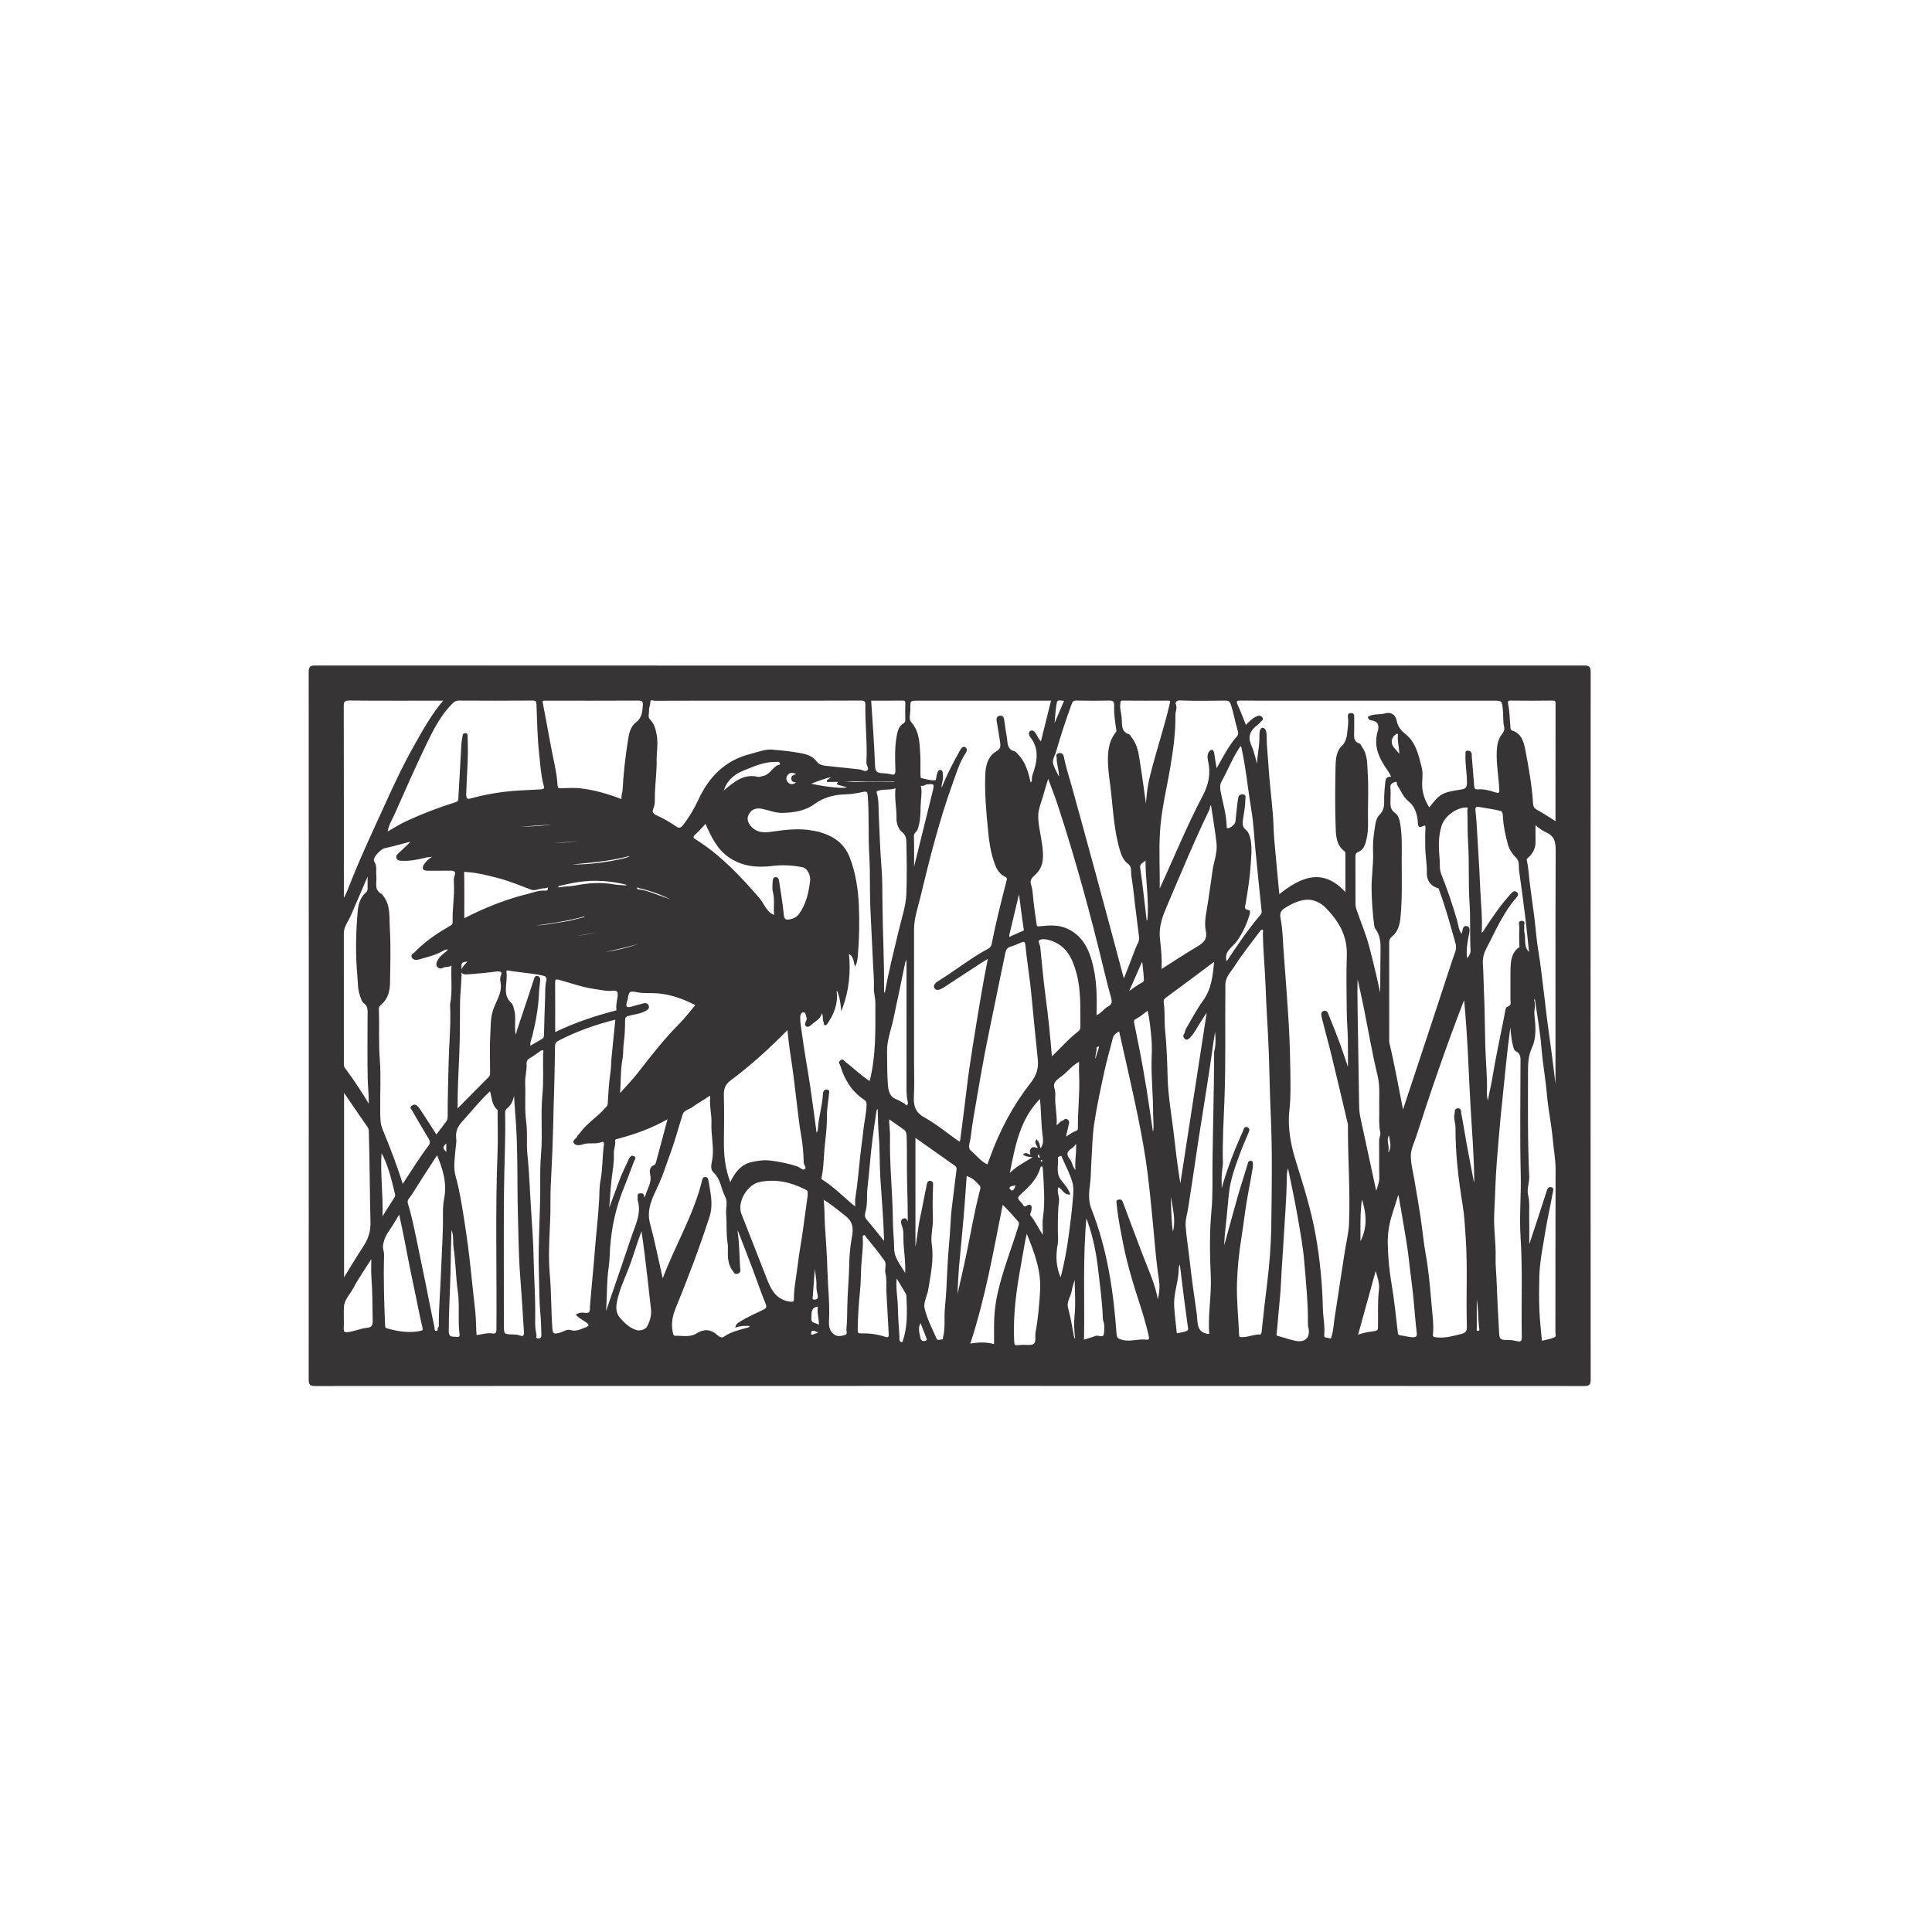 <?xml version="1.0" encoding="UTF-8"?>
<!DOCTYPE svg PUBLIC "-//W3C//DTD SVG 1.1//EN" "http://www.w3.org/Graphics/SVG/1.1/DTD/svg11.dtd">
<!-- Creator: CorelDRAW -->
<svg xmlns="http://www.w3.org/2000/svg" xml:space="preserve" width="300mm" height="300mm" version="1.1" style="shape-rendering:geometricPrecision; text-rendering:geometricPrecision; image-rendering:optimizeQuality; fill-rule:evenodd; clip-rule:evenodd"
viewBox="0 0 30000 30000"
 xmlns:xlink="http://www.w3.org/1999/xlink">
 <defs>
  <style type="text/css">
   <![CDATA[
    .str0 {stroke:#373435;stroke-width:20;stroke-miterlimit:22.926}
    .fil0 {fill:#373435}
   ]]>
  </style>
 </defs>
 <g id="Capa_x0020_1">
  <g id="CUADROS_x0020__x0028_55_x0029_.cdr">
   <g>
   </g>
   <path class="fil0 str0" d="M12032.05 14222.65c-137.86,-46.21 -169.31,-179.41 -246.79,-269.12 -294.55,-341.54 -601.14,-668.32 -987.15,-910.06 -39.8,-24.85 -58.83,-47.96 -11.26,-90.1 59.42,-52.61 110.68,-114.36 171.06,-178.05 95.73,215.72 186.99,412.22 377.08,537.07 199.6,130.87 417.26,153.39 650.65,124.65 158.44,-19.61 320.96,-12.23 478.82,20 77.66,15.73 137.47,123.49 123.68,232.22 -22.71,180 -62.71,356.3 -172.61,507.56 -37.48,51.64 -91.84,77.66 -150.87,88.93 -60.58,11.65 -97.09,-0.98 -104.27,-82.33 -15.53,-178.63 -48.93,-355.72 -74.55,-533.38 -3.11,-21.94 -16.7,-38.64 -34.76,-40.58 -25.24,-2.72 -41.17,16.7 -41.94,41.74 -1.56,58.25 -12.62,119.61 1.75,173.97 33.39,124.87 4.66,249.14 21.16,377.48zm597.65 -1313.74c-215.92,-41.35 -429.89,-15.72 -645.42,15.73 -115.14,16.89 -235.53,18.64 -327.76,-85.04 -58.06,-65.24 -76.89,-132.23 -33.98,-206.6 46.22,-80.19 123.49,-100.97 210.67,-83.68 104.27,20.77 208.35,65.04 311.84,63.1 171.45,-3.11 347.95,-27.38 491.63,-132.03 152.23,-111.06 318.24,-153 501.92,-156.31 78.45,-1.36 157.28,-15.53 234.36,-31.65 99.61,-20.78 105.63,-14.56 112.81,84.66 21.37,301.74 4.47,604.64 22.33,905.8 16.31,272.99 4.86,545.8 16.7,818.03 12.43,287.94 29.71,575.9 41.55,863.85 5.05,124.65 18.64,249.7 13.4,374.35 -3.3,78.25 22.14,151.07 22.52,228.35 1.18,414.54 13.03,828.89 -91.43,1233.73 -140.39,-83.69 -256.89,-205.62 -390.67,-305.04 -17.86,-13.2 -26.41,-49.12 -61.74,-25.63 -38.45,25.44 -7.97,50.49 -0.78,73.98 64.65,213.78 174.16,397.08 364.65,522.51 32.42,21.36 44.84,42.52 44.07,82.32 -2.71,143.3 -39.61,281.94 -53.01,423.68 -11.65,122.71 -31.84,244.46 -44.85,366.98 -23.49,220.19 -40.58,441.15 -76.5,659.97 -7.57,46.41 -1.17,95.15 -1.17,156.7 -184.85,-146.02 -337.46,-312.61 -528.13,-431.25 -18.83,-11.85 -18.25,-26.6 -15.35,-40 36.9,-170.87 32.24,-346.2 52.04,-519.02 16.7,-145.24 33.01,-292.41 31.27,-440.75 -1.36,-112.43 22.13,-225.05 31.45,-337.86 1.56,-19.99 19.03,-55.92 -24.85,-59.61 -41.55,-3.49 -47.77,38.64 -48.74,57.86 -8.73,186.99 -69.9,366.21 -78.63,552.41 -1.75,37.67 -33.21,60.78 -33.79,97.28 -34.56,-253.97 -66.6,-508.53 -104.47,-761.91 -41.94,-279.99 -94.94,-558.43 -131.06,-839.2 -10.1,-77.86 -26.21,-156.88 -25.04,-237.27 0.58,-45.63 19.41,-84.46 55.72,-88.54 46.21,-5.05 48.93,49.12 60.77,82.72 6.02,16.89 5.24,40.78 -2.52,56.7 -14.76,29.9 -31.65,67.18 -1.56,83.49 22.91,12.43 56.12,-17.47 79.8,-38.83 56.9,-51.26 137.28,-80.78 150.29,-186.99 43.89,59.81 17.28,117.86 41.17,164.47 4.08,7.77 -4.27,33.2 14.17,41.55 4.67,2.13 19.81,-11.85 26.22,-20.98 101.74,-149.12 166.98,-308.92 141.74,-494.73 -0.98,-6.6 7.96,-14.57 18.83,-33.21 44.85,100.97 59.03,197.08 69.71,297.27 102.71,-277.66 134.17,-564.44 101.16,-866.18 85.04,41.36 91.45,115.92 107.76,187.96 26.99,-52.62 27.96,-104.27 32.62,-157.28 22.14,-250.48 25.44,-501.93 15.54,-752.4 -10.1,-254.55 -47.58,-507.37 -138.64,-747.74 -96.9,-255.72 -306.2,-367.37 -558.62,-415.72zm-334.39 -723.01c-42.45,0.55 -76.47,-30.36 -90.45,-73.08 -12.61,-38.44 6.61,-77.28 34.57,-101.74 33.4,-29.32 78.63,-20.78 116.5,-5.63 19.41,7.77 23.49,22.14 -8.93,31.26 -60.06,11.01 -63.34,66.19 -31.88,92.03 17.48,14.36 56.77,-0.74 51.29,18.84 -6.99,31.65 -53.32,38.2 -71.1,38.32zm20.42 -500.05c-106.01,-18.44 -213.77,-24.66 -320.38,-35.15 -115.33,-11.25 -227.36,38.06 -339.79,66.02 -389.31,96.9 -638.43,351.45 -802.11,705.61 -65.62,142.13 -145.43,276.5 -242.9,400.18 -35.92,45.43 -69.51,51.85 -118.05,18.06 -94.56,-65.82 -194.17,-122.52 -299.6,-170.68 -43.11,-19.61 -89.71,-46.21 -55.73,-123.29 29.52,-66.99 19.61,-151.46 22.14,-226.01 5.82,-169.9 28.93,-338.63 27.18,-509.5 -1.36,-135.72 26.8,-270.47 -0.58,-407.94 -16.89,-84.66 -36.9,-160.78 -100,-224.07 -42.72,-42.91 -14.17,-102.33 -17.28,-153.98 -2.33,-40 19.99,-78.05 19.8,-121.16 -0.39,-61.74 53.01,-32.04 80.58,-32.23 533.77,-2.34 1067.54,-1.75 1601.31,-1.75 530.46,0 1061.13,1.35 1591.59,-1.56 66.4,-0.39 86.79,13.4 85.44,83.3 -5.83,296.1 32.81,591.63 16.11,887.93 -2.52,46.41 54.37,95.92 6.22,132.81 -36.7,27.96 -84.66,-11.06 -128.55,-15.53 -176.11,-18.06 -352.02,-39.22 -528.33,-57.08 -52.81,-5.44 -105.24,-24.27 -133.19,-61.94 -93.01,-125.44 -231.45,-129.13 -363.88,-152.04zm-980.54 5086.42c319.6,-238.64 613.96,-506.59 901.13,-799.58 17.47,217.66 49.9,417.26 79.22,617.64 24.27,165.82 40.97,332.61 62.13,499.01 23.5,184.65 41.17,369.89 74.37,553.57 24.27,133.78 34.75,271.06 38.05,407.17 0.98,39.8 60.19,89.13 4.08,116.5 -38.25,18.83 -77.47,-31.84 -118.44,-45.63 -131.06,-43.88 -265.62,-69.9 -402.9,-88.54 -98.63,-13.4 -189.7,-1.36 -285.62,18.25 -156.11,31.84 -244.84,132.81 -314.35,262.32 -11.65,21.75 -21.75,44.27 -33.59,68.55 -88.73,-220.19 -112.23,-445.82 -108.35,-676.68 3.89,-229.7 4.47,-459.6 -0.77,-689.1 -2.33,-101.35 15.72,-176.89 105.04,-243.48zm-66.42 1803.63c46.99,88.73 8.16,190.28 16.7,286.4 12.82,142.51 -1.56,286.98 21.56,430.66 16.5,103.3 -9.72,210.09 20.77,314.36 13.6,46.21 31.27,89.31 61.36,124.27 13.59,15.72 19.03,53.97 65.04,36.5 43.5,-16.51 31.27,-44.66 29.52,-68.93 -13.98,-184.65 -10.48,-370.47 -37.48,-554.15 -2.33,-15.72 -0.39,-32.04 -0.39,-47.96 4.48,-2.93 9.33,-5.83 13.99,-8.56 79.22,205.24 159.61,410.28 237.47,616.09 66.99,177.47 126.79,357.85 199.22,532.99 24.85,60 12.03,82.91 -39.03,108.15 -126.02,62.13 -255.72,116.89 -374.36,193.59 -21.94,14.17 -42.13,27.57 -52.42,60.77 74.17,-23.69 146.2,-25.05 219.02,-19.81 3.3,42.53 -37.67,44.66 -57.48,50.1 -120.19,33.4 -241.54,59.61 -346.39,135.14 -38.64,27.96 -83.69,0.78 -112.81,-26.02 -99.42,-91.65 -200.19,-95.92 -313.2,-25.24 -104.65,65.43 -223.67,35.14 -337.07,37.08 -37.87,0.59 -40.58,-40.77 -46.8,-70.87 -27.96,-133.2 -1.17,-254.75 50.87,-381.74 189.9,-463.08 366.79,-931.61 521.15,-1408.09 61.36,-189.12 13.01,-375.91 -18.25,-562.51 -2.33,-13.59 -6.6,-44.85 -41.75,-41.74 -27.96,2.52 -30.87,24.08 -34.37,38.25 -130.48,540.56 -421.72,1016.67 -614.34,1532.18 -2.14,5.43 -6.22,10.09 -13.01,20.78 -67.38,-296.11 -125.05,-589.69 -202.52,-877.83 -65.05,-241.74 58.83,-436.69 145.43,-633.57 64.27,-146.01 109.9,-296.89 165.05,-444.64 75.92,-203.68 131.06,-415.14 198.05,-622.31 23.1,-71.26 102.52,-78.24 154.36,-116.89 77.28,-57.86 164.07,-103.1 243.29,-158.63 40.78,-28.74 51.26,-16.31 47.38,24.27 -12.62,132.23 25.83,261.55 20,393.38 -7.77,176.89 37.28,352.42 18.05,529.11 -8.54,78.25 -48.93,174.17 9.32,226.79 115.92,105.24 118.64,255.13 184.07,378.63zm-1682.46 -901.35c271.45,-71.26 534.55,-164.26 794.92,-315.52 -65.04,243.88 -124.65,467.75 -185.43,691.43 -4.66,17.48 -14.95,42.33 -28.35,46.8 -81.16,27.96 -69.9,96.11 -59.42,151.45 22.92,122.91 -49.51,218.25 -79.8,325.62 -9.51,33.4 -32.62,35.53 -36.31,0.97 -4.46,-41.17 -27.58,-36.31 -52.62,-35.14 -44.85,1.94 -22.13,37.27 -26.99,58.44 -2.71,12.23 -3.69,26.6 0,38.63 62.13,207.18 -37.09,387.37 -98.64,572.41 -127.56,383.49 -260.57,765.02 -392.02,1147.14 -4.84,13.8 -15.72,25.83 -23.87,38.84 21.36,-245.23 9.13,-489.1 45.24,-730.06 13.59,-90.68 13.01,-184.27 19.42,-276.5 22.9,-328.34 90.47,-644.44 215.91,-948.9 55.53,-134.94 104.07,-272.8 156.69,-408.92 9.51,-24.65 41.36,-53.2 1.56,-71.25 -29.32,-13.4 -48.16,10.29 -62.52,41.55 -53.4,115.91 -111.07,229.7 -154.56,350.08 -54.56,151.07 -111.06,301.55 -173.2,469.89 14.17,-185.24 21.55,-352.8 41.36,-519.01 15.34,-129.32 40.58,-258.05 33.98,-388.54 -3.5,-68.73 29.51,-131.06 21.16,-198.63 -4.27,-34.17 27.18,-36.5 43.49,-40.78zm-4693.81 3837.54c3284.74,-1.94 6569.28,-1.75 9854.01,-1.75 3284.74,0 6569.28,-0.19 9854.01,1.75 72.81,0.19 89.12,-16.31 89.12,-89.12 -2.13,-3663.36 -2.13,-7326.53 0,-10989.89 0.19,-72.82 -16.31,-89.13 -89.12,-89.13 -6569.27,1.95 -13138.74,1.95 -19708.02,0 -72.81,0 -89.12,16.31 -89.12,89.13 2.13,3663.36 2.13,7326.53 0,10989.89 -0.19,72.81 16.31,89.12 89.12,89.12zm4772.06 -9087.82c-215.13,-83.3 -424.83,-145.62 -642.3,-172.22 -101.94,-12.43 -206.4,-4.28 -309.7,-2.92 -39.61,0.39 -61.75,-0.58 -64.85,-53.78 -11.65,-204.46 -65.63,-402.32 -102.52,-602.7 -42.14,-228.15 -85.44,-455.91 -127.76,-683.86 -3.69,-20.19 -1.17,-39.03 27.37,-38.45 19.42,0.4 38.84,-0.19 58.25,-0.19 465.42,0 930.84,1.17 1396.07,-1.36 66.41,-0.38 97.86,6.8 92.62,86.02 -7.19,105.05 -16.89,198.44 -111.06,270.67 -89.9,68.93 -106.21,182.71 -122.33,286.59 -39.22,250.28 -67.57,502.32 -80.77,755.7 -2.91,49.32 -29.51,96.89 -13.02,156.5zm435.72 2161.67c-289.7,143.49 -601.34,202.13 -919.58,236.1 308.93,-69.51 619.78,-131.45 919.58,-236.1zm-487.17 -214.95c-280.18,120.78 -576.68,169.51 -877.05,201.94 291.05,-72.62 592.79,-99.22 877.05,-201.94zm-1156.27 -530.85c-87.37,-7.57 -167.17,27.18 -248.92,47.18 -348.14,85.63 -679.78,216.89 -1008.51,387.56 0,-245.23 2.91,-478.03 -2.13,-710.65 -1.17,-52.62 29.12,-34.17 47.18,-33.2 163.49,9.32 321.35,50.09 479.01,90.48 180.77,46.21 352.8,118.83 527.17,183.48 52.23,19.42 95.53,-7.18 142.32,-13 20.39,-2.53 43.11,-11.27 64.28,-8.74 21.16,2.52 59.22,-35.73 61.54,15.34 1.56,33.01 -30.87,44.27 -61.94,41.55zm1074.33 -97.86c-203.87,-36.9 -404.64,-20 -605.99,18.83 -74.37,14.37 -152.04,11.26 -226.4,25.24 -23.5,4.47 -36.7,6.8 -41.75,-13.98 -1.55,-6.41 18.64,-24.66 31.07,-27.38 97.47,-21.36 194.94,-44.27 293.78,-58.83 247.37,-36.89 492.79,-18.83 735.31,39.22 7.38,1.75 13.4,9.71 20.2,14.57 -0.59,6.41 -1.57,12.62 -2.34,19.03 -67.96,-5.24 -137.08,-4.47 -203.88,-16.7zm-3209.4 -986.97c-104.46,48.15 -194.94,106.98 -295.52,163.67 -10.1,-1.15 -18.3,-3.88 -16.36,-13.78 16.7,-100.38 70.92,-182.69 111.12,-273.37 163.49,-366.97 324.07,-735.7 499.2,-1097.05 107.77,-222.31 221.94,-444.25 402.32,-621.72 28.74,-28.15 55.92,-44.66 99.61,-44.47 381.73,2.14 763.47,2.92 1145.2,-0.39 62.52,-0.58 71.26,19.03 73.2,75.92 8.93,252.81 13.59,506.39 40.77,757.45 18.25,168.15 27.58,339.02 73.2,503.87 12.24,44.27 -9.71,58.83 -48.15,61.16 -105.24,6.21 -210.87,11.65 -315.72,16.7 -260.38,12.62 -514.35,53.01 -764.83,120.96 -70.09,19.03 -98.83,14.37 -96.5,-75.53 7.19,-279.79 35.34,-559.2 22.33,-839.58 -0.97,-19.42 -0.19,-38.84 -0.19,-58.25 0.19,-20.78 -1.94,-38.45 -30.29,-36.51 -20.2,1.36 -26.02,11.27 -28.16,29.91 -5.04,43.68 -15.92,86.99 -18.63,130.86 -16.7,281.54 -31.46,563.09 -47.57,844.63 -1.75,30.68 -3.7,51.65 -48.16,65.63 -258.05,80.97 -511.05,176.89 -756.87,289.89zm2764.37 1491.42c-111.64,26.4 -222.12,61.93 -335.33,77.47 -177.85,24.27 -353.96,70.09 -536.67,52.23 291.83,-40.59 584.24,-78.45 869.29,-159.42 0.97,9.72 1.93,19.62 2.71,29.72zm-2370.17 -935.69c-47.19,32.43 -88.19,63.86 -120.04,111.43 -32.81,49.12 -34.56,89.51 44.66,88.35 116.31,-1.56 232.61,1.36 348.92,-0.98 79.41,-1.55 105.43,26.41 74.56,103.89 -10.1,25.43 -8.15,57.28 -6.41,85.62 13.4,205.82 -25.04,410.09 -19.22,615.52 1.17,43.11 -20.97,57.66 -54.75,76.88 -194.75,110.87 -379.6,236.5 -535.91,399.02 -19.41,20.2 -66.01,34.37 -43.29,74.18 23.68,41.55 73,30.48 105.82,21.36 119.41,-33.21 240.96,-62.52 351.25,-122.52 30.29,-16.51 49.92,-32.22 87.01,-28.14 10.67,-1.35 22.29,1.88 23.07,11.97 -57.48,57.67 -128.33,94.62 -168.91,171.12 -17.09,32.23 -25.44,58.64 -5.44,87.37 19.8,28.35 53.39,26.99 78.25,12.82 43.69,-25.05 95.92,1.55 145.62,-47.19 -13.01,215.53 17.86,413.2 -20.2,609.5 -2.52,12.62 -2.13,25.83 -1.55,38.63 13.78,299.8 -17.28,598.62 -23.69,897.84 -5.82,273.39 -15.53,546.77 -14.37,820.36 0.2,30.68 -6.79,58.05 -22.91,80.38 -51.26,71.26 -105.82,140 -162.9,214.56 -83.69,-130.29 -161.94,-254.55 -243.3,-376.88 -18.05,-26.99 -35.33,-54.95 -61.74,-77.86 -31.27,-27.38 -54.37,-11.26 -75.53,3.69 -24.47,17.47 2.13,38.44 9.71,51.84 82.13,143.68 165.24,286.79 251.83,427.75 27,44.08 43.69,84.27 9.72,128.73 -148.15,194.17 -275.34,402.71 -415.91,616.68 -92.23,-304.06 -205.63,-590.27 -322.32,-875.7 -35.73,-87.18 -32.82,-193 -34.37,-290.67 -4.28,-261.93 14.76,-525.23 -6.02,-785.41 -20.59,-258.05 -4.86,-514.93 -14.76,-772.01 -1.56,-37.67 3.88,-63.88 41.36,-93.78 99.8,-79.61 129.51,-199.99 131.65,-320.57 5.23,-287.57 14.17,-575.91 -2.92,-862.69 -10.09,-169.51 15.92,-355.33 -111.06,-502.31 -1.75,-1.95 0.19,-8.55 -1.36,-9.13 -144.46,-65.44 -84.66,-195.34 -97.08,-303.1 -8.16,-70.29 15.92,-139.41 -32.23,-212.03 -37.67,-56.7 100.58,-205.24 175.33,-219.99 134.36,-26.6 249.29,-63.88 382.49,-96.9 13.4,-5.04 16.17,11.77 13.46,25.76 -65.83,60.19 -111.89,108.03 -177.71,168.02 -19.41,17.68 -39.41,36.32 -28.93,65.63 12.04,33.4 41.55,32.04 71.45,33.79 125.04,7.57 246.4,-17.09 365.81,-47.38 35.34,-8.93 58.51,-5.82 92.3,-13.01 13.4,-5.04 23.27,1.77 20.56,15.56zm-1030.87 557.64c-77.86,68.54 -110.49,170.87 -119.42,267.95 -31.45,342.32 -37.67,685.41 -5.82,1029.09 9.32,100.78 4.46,202.33 41.74,298.64 13.6,34.75 21.37,81.35 47.77,99.8 82.13,57.47 68.15,138.05 68.15,216.88 0.19,330.08 -5.24,660.17 2.72,990.06 3.1,126.4 21.55,252.81 13.78,399.21 -124.65,-210.08 -249.9,-398.62 -385.42,-579.98 -20.39,-27.37 -19.03,-52.81 -19.03,-80.58 -0.19,-672.98 0,-1346.16 -0.39,-2019.14 0,-106.41 70.09,-186.6 108.73,-276.88 84.85,-197.28 170.29,-394.36 255.14,-591.63 3.89,-9.14 2.53,-27.39 24.67,-23.31 0,66.79 -0.19,134.17 0,201.74 0,28.35 -6.41,44.85 -32.62,68.15zm-279.02 -43.29c-18.64,48.34 -45.05,93.58 -76.51,158.24 0,-46.21 0,-75.72 0,-105.23 0,-970.07 0.97,-1940.13 -1.94,-2910 -0.19,-78.63 15.14,-101.35 97.86,-100.58 487.95,4.47 976.28,2.14 1477.04,2.14 -201.74,234.36 -340.77,493.37 -484.45,749.29 -152.81,272.03 -285.04,554.73 -414.35,838.42 -206.6,452.6 -418.82,902.88 -597.65,1367.72zm8270.38 -373.39c-21.93,-267.95 -27.96,-536.3 -41.55,-804.44 -5.44,-107.18 2.92,-219.02 -28.54,-324.84 -13.2,-44.47 4.46,-46.22 43.3,-58.06 83.3,-24.85 171.44,0.2 266.59,-39.02 -21.37,167.76 17.67,319.6 14.17,473.38 -1.94,83.68 25.83,166.4 82.91,212.42 69.51,56.11 70.09,123.29 71.26,190.28 4.67,258.63 8.93,517.65 -0.39,776.09 -6.99,191.45 -72.23,374.55 -115.72,560.17 -74.76,319.6 -158.83,637.06 -214.75,960.74 -1.75,10.3 -14.37,18.83 -36.12,45.63 0,-49.7 -0.19,-79.41 0,-109.12 3.3,-438.43 -22.13,-876.47 -24.85,-1314.9 -1.17,-188.73 -0.97,-379.8 -16.31,-568.33zm369.31 1497.21c7.77,-36.87 38.44,-66 40.58,-106.97 0,663.08 0,1326.36 0,1989.44 0,88.93 -3.69,177.85 17.28,265.81 5.63,23.1 11.46,52.62 -16.12,70.48 -30.09,19.62 -33.97,-17.67 -51.64,-25.82 -39.42,-17.87 -74.95,-45.83 -115.34,-60.39 -117.27,-42.52 -137.07,-141.74 -144.26,-245.23 -11.84,-172.62 -10.1,-346.59 -12.23,-518.82 -2.14,-164.84 63.1,-330.28 98.24,-495.52 61.75,-290.86 124.47,-581.53 183.49,-872.98zm137.47 1561.9c0,-692.2 0.19,-1384.41 -0.2,-2076.62 -0.19,-175.72 59.03,-339.99 99.22,-506.97 143.29,-597.07 293.58,-1192.58 502.7,-1771.2 58.05,-160.57 106.4,-325.81 202.9,-470.27 16.31,-24.47 24.47,-60.2 -4.27,-75.15 -27.96,-14.36 -47.38,9.32 -64.08,39.03 -111.84,197.66 -215.72,399.02 -301.16,619.59 -25.24,-86.21 26.61,-157.27 12.43,-233 -5.05,-26.99 6.41,-65.63 -28.93,-70.87 -29.9,-4.47 -33.79,36.11 -42.53,56.7 -15.14,35.92 -3.49,103.1 -43.69,104.65 -73,2.92 -147.76,-20 -220.18,-37.86 -9.12,-2.13 -12.81,-39.61 -13.2,-60.77 -1.75,-107.18 4.08,-214.94 -3.11,-321.74 -11.45,-171.45 -10.67,-344.84 -138.63,-488.33 -45.63,-51.07 -13.01,-136.7 -14.37,-206.2 -3.11,-141.75 -0.97,-141.94 139.03,-141.94 685.98,0 1371.78,0 2067.88,0 -55.15,221.74 -109.12,439.21 -165.43,665.22 -43.3,-49.71 -67.38,-95.15 -92.62,-140.58 -13.4,-24.07 -39.22,-53.39 -70.1,-36.7 -29.7,16.12 -17.47,48.93 -5.63,75.54 1.17,2.71 4.67,4.46 6.61,6.99 153.97,195.13 104.07,402.89 32.04,608.72 -13.2,37.47 14.56,87.95 -40.97,116.69 -37.67,-166.79 -78.64,-331.64 -206.4,-455.71 -11.65,-11.26 -21.16,-30.1 -34.56,-33.2 -141.75,-32.63 -115.53,-155.34 -134.95,-251.65 -17.47,-86.21 -26.41,-174.16 -40.38,-261.15 -4.67,-29.52 -24.66,-45.63 -54.76,-40.97 -36.11,5.63 -46.21,32.81 -41.16,64.65 17.67,111.65 38.83,222.71 54.56,334.56 8.54,60.97 11.84,109.12 -64.46,153 -114.75,66.02 -156.7,194.94 -163.88,324.07 -16.51,298.63 12.62,596.48 40.77,892.98 14.76,155.14 35.73,312.8 84.66,462.5 32.81,100.58 69.13,202.72 178.44,251.65 45.24,20.19 26.99,60.19 19.41,89.9 -82.52,320.76 -163.1,641.91 -226.98,966.95 -12.82,65.04 -70.48,82.52 -112.62,106.4 -242.71,137.47 -461.73,310.28 -697.64,457.85 -37.86,23.69 -110.1,64.66 -75.92,115.92 26.41,39.61 91.84,4.85 136.5,-24.66 185.23,-122.52 371.44,-243.3 557.46,-364.46 41.94,-27.19 84.46,-53.02 138.25,-86.8 -24.85,129.51 -49.32,247.96 -70.29,366.98 -37.48,213.58 -74.18,427.37 -109.12,641.53 -40.01,245.43 -80,490.86 -115.34,737.06 -29.9,209.7 -52.81,420.37 -79.22,630.47 -19.03,150.48 -38.44,300.76 -58.44,451.05 -6.21,46.99 -21.55,47.57 -60.39,19.41 -170.09,-123.29 -335.33,-256.11 -517.85,-358.23 -151.83,-85.05 -169.11,-201.16 -161.35,-350.09 8.74,-164.65 1.95,-329.89 1.95,-494.94zm1481.11 -2003.22c51.83,-220.2 104.65,-439.99 161.74,-678.04 27.57,211.06 49.9,403.67 80.19,595.13 5.82,36.5 -12.23,35.73 -29.71,43.69 -56.5,25.43 -113.78,48.93 -170.09,74.75 -13.59,6.22 -26.79,25.05 -39.8,8.74 -7.57,-9.51 -5.63,-30.1 -2.33,-44.27zm-5140.79 -491.25c-120.96,-43.31 -242.12,-86.02 -362.89,-129.9 -75.73,-27.77 -151.46,-55.92 -232.23,-64.86 -22.91,-2.52 -50.67,-5.24 -46.6,-31.65 5.83,-36.89 32.63,-12.23 50.87,-7.76 207.38,50.49 406,123.69 590.85,234.17zm-732.2 -715.7c-123.88,68.73 -751.43,164.84 -1013.17,120.77 333.58,-30.49 666.58,-51.46 990.45,-138.64 5.44,-1.36 14.56,11.07 22.72,17.87zm-502.51 -297.46c-295.33,78.04 -595.12,111.44 -899.96,93.58 300.57,-21.94 601.92,-39.03 899.96,-93.58zm2830.19 -1156.28c14.94,45.05 -36.9,37.48 -58.65,53.2 -73.39,52.62 -115.53,145.83 -219.6,160.97 -23.1,3.3 -49.9,16.89 -72.81,11.46 -216.5,-51.85 -362.13,75.53 -510.08,198.24 -5.05,4.08 -9.9,8.15 -14.95,12.43 -0.08,-0.01 -0.17,-0.02 -0.25,-0.03 -8.65,5.58 -17.3,11.35 -25.76,16.92 -6.97,-15.88 -5.06,-28.28 13.63,-33.93 51.87,-154.28 162.53,-249.96 309.07,-309.36 159.22,-64.46 316.3,-137.66 493.77,-135.53 31.26,0.39 73.4,-10.87 85.63,25.63zm3953.25 1725.19c135.34,-126.8 120.78,-289.9 100.39,-451.44 -19.03,-149.9 -60.19,-298.83 -61.36,-448.33 -0.78,-105.63 47.18,-212.04 76.11,-317.28 25.44,-92.81 54.95,-184.46 87.38,-292.41 55.33,150.29 110.87,287.57 157.08,428.14 279.02,850.45 514.54,1713.34 723.08,2583.6 33.4,139.61 70.09,278.43 107.57,416.88 16.11,59.6 18.64,108.92 -46.8,142.32 -71.64,36.49 -112.61,117.46 -199.79,143.48 9.51,-272.23 7.37,-537.45 -56.7,-797.06 -57.87,-234.36 -154.95,-443.48 -392.61,-551.63 -133.59,-60.77 -274.75,-51.65 -412.99,-36.31 -43.5,4.85 -60.78,3.5 -66.21,-33.59 -21.37,-146.79 -44.08,-293.58 -57.09,-441.34 -5.05,-57.08 -9.9,-119.22 -26.79,-167.76 -31.84,-90.68 16.5,-128.34 68.73,-177.27zm-1888.86 -75.54c0,-181.93 2.92,-349.3 -1.74,-516.49 -1.56,-52.22 44.27,-67.95 57.47,-104.84 41.17,-114.37 44.66,-232.81 45.82,-354.16 0.98,-103.49 27.37,-207.37 5.44,-311.45 -4.85,-22.72 11.25,-20.19 18.24,-18.25 31.84,8.93 53.02,-17.86 81.56,-21.36 118.44,-14.37 131.83,-2.91 103.69,113.01 -95.93,393.39 -193.79,786.18 -291.25,1179.18 -2.14,7.56 -7.97,14.36 -19.23,34.36zm2269.04 -1398.98c-40.58,-84.08 -83.88,-153.21 -107.57,-228.54 -22.72,-72.03 27.38,-138.83 46.6,-206.78 69.51,-245.44 149.7,-487.36 237.47,-726.97 15.53,-42.33 28.73,-68.54 83.3,-67.18 171.26,4.26 342.9,3.68 514.16,0.38 63.49,-1.16 86.4,20.59 84.07,84.08 -4.85,130.29 14.18,259.21 34.37,387.36 3.88,24.47 -9.51,34.18 -20.77,49.33 -110.87,149.31 -116.5,322.7 -107.77,497.06 5.44,107.38 21.56,214.17 35.15,320.97 42.9,340.18 51.64,685.6 155.33,1016.27 22.33,71.06 53.4,135.72 117.08,182.91 68.35,50.48 43.11,134.75 54.76,202.71 33.97,199.22 48.54,401.15 76.3,601.53 15.54,112.43 26.41,226.01 42.14,338.82 9.51,68.93 -36.12,125.05 -58.25,186.02 -56.12,154.56 -118.06,306.79 -177.67,460.18 -6.99,-0.01 -13.98,-0.2 -20.77,-0.59 -43.7,-165.04 -86.6,-330.08 -130.87,-494.74 -103.49,-385.22 -206.79,-770.65 -311.44,-1155.49 -121.94,-447.94 -244.46,-895.69 -368.53,-1342.86 -40.78,-147.19 -90.29,-292.03 -118.44,-442.9 -4.67,-25.25 -16.12,-61.17 -62.92,-55.73 -51.45,6.02 -30.48,42.33 -30.68,65.24 -0.58,106.01 46.41,207.76 34.95,328.92zm1346.17 487.75c-33.59,-239.41 -63.88,-479.2 -102.14,-717.84 -22.91,-143.87 -35.53,-292.99 -134.36,-412.99 -11.84,-14.57 -19.61,-39.22 -34.17,-43.88 -133.01,-42.53 -113.2,-157.86 -119.61,-255.72 -4.85,-76.31 -32.42,-149.71 -22.72,-227.76 4.47,-35.53 2.53,-59.02 50.49,-58.44 232.61,2.33 465.23,1.75 697.84,0.58 55.53,-0.39 48.93,18.25 38.25,64.08 -87.18,376.29 -212.42,742.11 -305.23,1116.66 -43.31,175.33 -61.95,355.9 -68.35,535.31zm442.7 -1483.83c-0.98,-54.17 31.65,-104.26 7.18,-164.07 -9.12,-22.33 1.36,-74.17 72.23,-71.26 235.72,9.51 472.03,4.47 708.14,2.92 51.26,-0.39 74.36,12.03 92.8,67.76 44.47,133.59 66.99,272.61 107.77,406.98 8.93,29.31 12.42,67.18 -16.7,99.61 -134.56,149.89 -220,331.63 -326.2,514.92 -15.54,-94.17 -30.87,-177.27 -42.14,-261.15 -2.91,-22.14 -14.56,-44.85 -27.76,-44.85 -14.37,0 -34.18,19.8 -42.14,35.73 -19.41,38.83 -15.72,84.65 -6.6,122.91 45.82,194.36 11.46,370.66 -81.75,547.16 -250.67,474.16 -451.05,972.01 -676.47,1458.2 -4.47,9.51 -1.95,22.14 -13.01,32.82 7.77,-315.33 -14.37,-629.5 6.21,-945.8 21.75,-336.1 103.49,-658.8 159.02,-987.54 45.44,-269.11 83.89,-539.97 79.42,-814.34zm987.53 515.12c10.1,-15.92 14.96,-42.9 33.6,-40.38 23.3,3.11 23.88,29.7 28.73,52.23 68.35,316.88 97.86,639.97 151.45,959.19 33.4,199.8 41.17,403.67 61.17,605.8 31.64,318.24 62.91,636.48 96.69,954.53 4.85,46.4 -29.52,73.2 -49.7,97.66 -183.11,220.19 -342.71,456.69 -499.99,695.13 -2.71,3.69 -11.26,3.5 -6.79,2.13 -67.38,-170.28 90.48,-238.82 162.9,-346.59 82.91,-123.29 145.04,-253.19 185.63,-395.71 8.15,-28.93 16.11,-58.25 -10.88,-61.16 -81.93,-9.32 -56.5,-69.51 -50.09,-107.37 34.17,-199.41 66.02,-398.05 78.63,-600.95 8.35,-133.59 24.27,-264.46 -2.33,-397.46 -10.87,-54.56 -28.35,-107.57 -68.73,-140.39 -65.82,-53.39 -55.15,-121.16 -45.44,-185.04 15.14,-100.19 34.18,-199.61 34.56,-301.16 0.2,-23.68 18.06,-59.22 -33.39,-62.91 -46.8,-3.3 -56.89,33.01 -60.58,58.06 -17.47,119.02 -29.13,238.83 -40.78,358.43 -4.27,44.08 -87.76,114.75 -131.45,109.12 -29.9,-3.88 -23.68,-24.85 -24.27,-42.52 -5.44,-183.88 -59.22,-358.83 -94.56,-537.26 -10.09,-50.68 -12.81,-106.8 15.93,-158.83 93.2,-169.71 164.65,-350.86 269.69,-514.55zm193.98 -37.27c-66.8,-149.31 -14.76,-246.59 101.16,-332.81 18.05,-13.39 33.97,-30.29 48.15,-47.76 12.43,-15.34 42.72,-25.83 20.78,-54.56 -18.25,-23.88 -39.42,-26.6 -67.76,-15.34 -75.73,30.48 -128.74,89.9 -182.91,144.85 -44.47,-110.68 -82.91,-218.25 -131.07,-321.35 -33.2,-71.06 -14.95,-85.04 57.28,-84.07 242.71,3.3 485.42,1.16 728.13,1.16 1058.22,0 2116.43,0 3174.64,0 156.11,0 160,-0.39 175.14,148.35 8.93,88.54 -0.78,178.44 19.61,266.98 9.91,43.3 -4.27,81.35 -36.31,121.74 -59.22,74.76 -75.14,170.29 -78.44,265.24 -6.61,192.23 28.73,381.73 38.64,572.99 2.91,57.66 7.76,96.11 -79.42,66.21 -84.26,-28.93 -176.11,-51.45 -269.7,-43.88 -40.19,3.3 -56.31,-18.45 -59.22,-58.25 -11.46,-155.34 -25.44,-310.48 -38.06,-465.81 -0.97,-12.82 1.95,-26.41 -1.16,-38.64 -6.02,-24.27 -22.33,-38.05 -48.54,-38.45 -38.64,-0.77 -26.99,28.55 -27.77,48.35 -6.79,151.06 26.6,299.99 22.33,451.64 -1.94,72.03 -33,92.23 -89.51,101.36 -309.9,49.31 -328.92,59.8 -505.42,286.59 -70.88,-104.85 -114.17,-226.21 -119.81,-346.4 -4.46,-95.34 18.45,-193.59 -6.98,-290.09 -49.71,-188.73 -86.02,-383.68 -253.39,-515.32 -66.21,-52.04 -117.28,-118.44 -133.01,-201.74 -19.22,-102.33 -89.31,-136.5 -172.42,-113.2 -84.46,23.49 -175.72,2.52 -255.52,47.18 -0.4,36.5 36.89,40.77 53,43.3 111.26,17.08 121.55,99.8 98.45,175.72 -73.2,240.77 27.77,430.08 158.63,615.12 21.36,30.1 35.92,65.05 58.25,106.6 -85.63,-17.67 -95.73,19.81 -101.94,89.71 -6.21,69.51 -13.79,139.02 -15.14,209.11 -1.94,100 15.14,198.25 -74.18,283.68 -62.32,59.61 -64.07,160.97 -78.24,245.63 -17.67,106.59 -24.66,216.68 -20.2,324.84 7.77,193.59 -25.63,384.64 -22.72,577.85 2.72,185.43 15.73,369.3 39.03,552.98 2.91,23.3 7.77,44.27 20.39,61.36 81.16,109.32 81.55,233.78 79.22,362.31 -4.66,239.22 -1.36,478.43 -7.38,718.42 -55.14,-267.95 -118.25,-533.38 -186.98,-797.64 -51.85,-199.6 -134.56,-387.95 -200.19,-582.31 -9.71,-28.73 -14.17,-54.75 -14.17,-82.52 -0.78,-242.71 0.19,-485.42 -1.17,-728.12 -0.19,-40.59 3.69,-72.04 47.77,-89.32 88.15,-34.75 107.37,-120 126.01,-197.47 31.65,-131.84 20.78,-267.76 20.97,-402.31 0.4,-200.58 10.1,-401.93 -3.3,-601.73 -9.51,-141.55 4.08,-293.19 -89.7,-419.01 -11.07,-14.95 -16.7,-41.36 -30.29,-45.82 -117.08,-38.45 -89.32,-134.37 -90.29,-218.83 -0.78,-67.96 -0.39,-135.92 0,-203.88 0.19,-27.18 1.75,-49.7 -38.64,-49.7 -39.22,0 -42.71,21.16 -38.83,48.93 10.09,71.06 0.39,143.49 -6.8,211.83 -9.32,87.77 -16.89,176.69 -98.25,254.75 -78.63,75.34 -85.82,206.6 -87.76,319.22 -5.05,303.87 -9.13,607.93 1.74,911.42 4.86,134.37 3.31,282.71 131.26,379.4 24.66,18.64 20.78,44.66 20.58,70.1 0,196.88 0,393.77 0,600.95 -359.01,-410.86 -703.66,-249.12 -1044.43,24.46 -27.96,-301.34 -56.5,-588.91 -80.97,-876.66 -10.87,-127.57 -10.09,-255.91 -20.97,-383.48 -23.3,-275.33 -57.08,-550.08 -73.39,-825.8 -6.99,-118.05 -21.37,-235.91 -22.72,-354.16 -0.59,-59.61 -0.4,-149.7 -52.23,-152.42 -44.28,-2.33 -40.97,100 -40.78,149.32 0.41,156.87 -43.87,310.65 -39.59,471.61 -33.4,-118.05 -53.98,-241.74 -103.49,-352.41zm-3977.53 3969.56c52.23,-254.55 103.88,-509.11 158.05,-763.08 9.71,-45.43 33.01,-81.74 86.02,-96.31 56.5,-15.34 109.7,-42.13 164.46,-64.07 56.89,-22.73 73.01,-6.41 79.22,57.08 19.41,197.86 50.49,394.54 74.17,592.02 15.93,132.23 26.8,265.23 40,397.85 25.83,258.82 49.52,517.84 78.06,776.48 15.92,143.49 -25.44,259.79 -115.92,374.94 -269.89,343.67 -472.41,726.57 -622.3,1137.04 -15.54,43.5 -32.04,86.8 -49.52,133.4 -116.31,-50.68 -182.71,-149.52 -270.09,-221.94 -58.44,-48.54 -12.62,-142.72 -4.85,-212.42 21.74,-196.69 58.64,-391.63 91.84,-586.97 40,-235.13 79.8,-470.46 124.65,-704.82 52.43,-273.59 110.29,-546.2 166.21,-819.2zm880.16 874.15c-26.59,-330.48 -59.41,-648.52 -101.93,-965.79 -32.82,-244.85 -53.21,-491.44 -79.03,-737.06 -0.39,-3.11 0.39,-6.61 -0.19,-9.71 -6.8,-41.94 -47.19,-100.19 -7.19,-122.13 45.43,-24.85 108.93,-15.53 166.79,1.94 263.29,79.22 360.37,288.15 423.48,527.36 71.84,273 55.91,551.43 59.02,828.9 0.39,38.25 -17.47,60.77 -42.72,80.19 -150.47,115.73 -272.01,262.33 -418.23,396.3zm944.64 -305.62c15.53,-62.91 63.68,-88.34 114.56,-118.05 98.05,441.92 200.76,880.35 291.44,1321.31 61.36,298.43 116.31,598.82 154.17,900.94 33.4,267.37 59.61,536.09 84.85,804.82 26.41,280.19 47.18,561.53 90.29,840.55 16.88,109.12 10.09,223.28 -29.52,349.3 -41.55,-266.98 -152.23,-491.62 -239.8,-724.04 -101.94,-270.48 -206.78,-539.98 -305.62,-811.62 -12.23,-33.59 -19.61,-48.16 -54.75,-44.66 -44.66,4.46 -28.15,39.03 -26.21,59.03 18.83,206.97 60.58,410.27 100.58,613.95 53.2,269.89 127.76,534.34 212.03,795.12 66.99,207.76 134.95,414.35 182.71,627.54 12.82,57.48 14.76,86.8 -54.75,79.42 -122.71,-12.82 -243.68,37.48 -369.31,2.91 -59.22,-16.31 -88.15,-33.59 -92.62,-96.89 -46.99,-663.66 -144.26,-1318.01 -389.88,-1941.09 -55.15,-139.99 -36.9,-273.19 -19.62,-412.99 13.4,-107.37 10.68,-216.69 18.06,-325.23 13.78,-200.57 15.34,-402.9 45.63,-601.14 41.55,-272.42 100.19,-542.31 158.44,-811.82 36.89,-170.47 87.57,-337.85 129.32,-507.36zm332.02 -227.76c-5.25,-27.77 -9.32,-55.54 32.81,-77.09 65.63,-33.59 122.13,-85.04 191.25,-135.34 38.84,157.67 50.49,310.86 64.27,462.9 9.72,105.82 3.89,213.39 1.36,320.18 -6.6,280.38 25.44,559.4 23.89,839.78 -0.78,107.77 22.72,216.31 -15.15,325.62 -35.14,-236.49 -68.34,-473.19 -106.21,-709.29 -31.26,-195.34 -66.6,-390.28 -103.1,-584.64 -27.77,-147.77 -61.36,-294.37 -89.12,-442.12zm519.01 847.15c-6.8,-248.92 -14.95,-499.21 -39.61,-746.77 -13.99,-140.38 0.39,-280.96 -21.36,-420.18 -4.67,-29.12 -0.19,-58.64 34.75,-84.07 251.45,-183.11 499.4,-370.86 748.71,-556.88 1.56,-1.16 6.03,1.56 19.81,5.63 -21.36,211.64 -39.61,421.35 -173.39,606.97 -100,138.64 -179.8,292.22 -266.79,439.99 -13.78,23.49 -13.2,56.7 -29.12,77.86 -21.75,28.93 -1.17,52.23 10.29,64.08 21.94,22.33 45.82,4.46 65.44,-15.54 75.53,-77.47 117.85,-177.47 178.83,-264.84 33.2,-47.57 58.05,-100.78 103.48,-147.18 -140.18,905.21 -279.6,1810.42 -422.7,2738.54 -56.89,-311.25 -85.62,-603.28 -121.16,-893.75 -32.82,-266.98 -79.8,-532.61 -87.18,-803.86zm657.83 -184.65c31.46,-214.75 60.19,-429.89 97.67,-644.44 -6.6,139.8 28.35,279.99 -12.42,418.82 -5.24,17.87 -1.17,38.64 -1.17,58.06 -2.14,558.23 -19.03,1116.46 -25.44,1674.7 -2.91,247.17 6.8,496.48 -16.31,742.69 -31.64,338.63 -26.01,677.84 -10.48,1014.52 13.98,306.58 -49.32,607.15 -22.91,909.28 -233,-16.12 -195.14,-191.65 -215.14,-326.79 -42.33,-287.36 -82.14,-575.31 -114.37,-864.04 -18.25,-163.49 -44.85,-326.39 -57.28,-489.69 -7.77,-100.96 26.21,-205.23 41.94,-307.95 23.3,-152.62 47.18,-305.04 70.09,-457.65 28.55,-190.09 55.54,-380.38 84.86,-570.47 29.12,-189.89 60.18,-379.21 90.09,-568.91 30.68,-195.91 62.13,-391.83 90.87,-588.13zm224.67 511.05c22.14,-592.8 6.8,-1185.4 14.18,-1778 1.55,-120.58 88.15,-200.18 144.65,-289.5 115.73,-182.72 252.81,-352.22 382.71,-525.61 14.17,-18.84 30.68,-50.88 58.05,-43.5 33.98,8.93 15.54,44.08 15.93,66.6 5.63,278.63 33.39,556.1 43.3,834.73 8.92,252.42 24.08,504.84 38.05,757.26 21.94,397.85 21.55,796.48 40.39,1193.94 27.57,580.95 17.28,1161.9 9.51,1742.07 -4.08,310.28 -28.35,622.31 -67.38,932.58 -29.9,238.44 -56.89,478.04 -81.55,717.45 -2.92,28.54 -8.93,60.58 -36.11,59.81 -96.7,-2.53 -185.05,43.88 -280.96,41.94 -32.63,-0.58 -52.04,-1.36 -53.79,-44.85 -10.49,-268.73 -40.58,-537.84 -32.82,-805.99 6.8,-233.19 30.69,-466.97 68.55,-699.58 36.31,-223.68 58.44,-450.08 101.16,-673.18 26.01,-135.53 49.7,-271.64 73.59,-407.56 3.88,-21.94 3.88,-44.66 4.08,-66.99 0.19,-18.25 4.27,-39.8 -26.02,-40.58 -25.63,-0.58 -27.19,13.59 -33.4,34.56 -49.51,167.18 -105.24,332.42 -153.2,500.18 -77.67,271.43 -150.68,544.44 -232.62,841.51 -4.46,-178.44 20,-328.53 33.98,-479.99 12.24,-132.81 24.66,-265.23 38.45,-397.84 22.52,-215.14 94.94,-413.2 168.34,-612.41 40.77,-110.87 87.56,-219.41 133.97,-327.95 13.01,-30.68 29.52,-62.91 -8.15,-79.8 -40.97,-18.45 -45.82,29.71 -54.75,49.71 -140.77,312.02 -264.46,630.26 -351.83,965.59 0,-70.48 2.71,-141.35 -0.78,-211.64 -3.5,-71.07 9.71,-140 16.51,-209.9 1.55,-15.92 3.88,-32.04 3.5,-47.95 -9.32,-332.03 12.03,-663.86 24.46,-995.11zm1022.28 -453.18c-4.47,-313.2 -16.51,-626.78 -38.84,-939.19 -19.8,-276.69 -37.86,-553.57 -60.39,-829.88 -15.92,-195.71 -15.53,-393.57 -53.39,-587.74 -13.59,-69.32 4.86,-120.39 73.59,-162.91 105.63,-65.24 215.92,-120.96 336.69,-129.31 114.36,-7.77 226.98,45.05 305.42,124.46 201.35,204.26 344.26,437.65 334.17,743.66 -9.52,290.87 -4.08,582.12 -1.17,873.18 1.36,143.68 14.37,287.36 17.47,431.04 3.11,151.46 0.78,302.9 0.78,454.55 -4.07,1.55 -8.15,2.71 -12.03,3.88 -41.17,-121.35 -79.61,-243.68 -123.88,-363.87 -55.92,-151.64 -114.56,-302.32 -176.69,-451.44 -12.62,-30.29 -23.3,-88.54 -74.37,-68.73 -43.1,16.89 -23.88,68.93 -16.11,100.97 49.32,202.9 106.01,404.25 155.53,607.16 84.26,345.81 165.23,692.4 246.98,1038.6 2.91,12.23 0.77,25.82 0.77,38.64 -1.16,503.09 37.48,1005.98 16.89,1509.07 -5.82,143.68 -42.71,286 -64.85,428.91 -29.52,189.71 -58.64,379.6 -87.77,569.49 -22.52,146.21 -43.1,292.8 -67.18,438.63 -16.51,99.21 -19.41,200.18 -46.6,298.43 -9.71,35.53 -12.04,69.13 -53.39,51.26 -30.48,-13.2 -91.84,4.47 -85.25,-62.33 13.21,-135.13 -17.28,-268.14 -20.38,-402.89 -8.93,-384.46 -45.05,-765.8 -112.81,-1145.2 -69.32,-388.53 -187.38,-763.47 -304.46,-1137.82 -82.91,-265.24 -133.19,-530.46 -102.71,-804.24 23.3,-209.51 16.89,-417.85 13.98,-626.38zm-9248.79 -1024.63c45.24,22.33 24.08,32.23 6.8,52.43 -73.98,86.99 -142.33,179.6 -222.71,259.99 -233.97,234.36 -437.85,493.18 -639.4,755.11 -94.16,122.14 -203.86,232.61 -306.58,348.73 18.45,-192.23 7.38,-380.38 41.55,-564.84 14.95,-80.39 6.99,-164.46 19.23,-247.37 17.27,-116.5 19.41,-235.53 20.38,-353.58 0.39,-52.62 30.68,-62.71 67.57,-72.81 86.79,-23.5 177.86,-29.9 259.22,-75.93 29.31,-16.5 50.48,-31.26 42.13,-63.87 -8.74,-34.18 -40,-41.75 -69.71,-34.57 -63.49,15.34 -125.62,35.73 -188.73,52.43 -81.55,21.55 -104.46,-2.72 -82.91,-86.21 3.11,-12.04 10.49,-23.3 12.43,-35.53 19.8,-130.67 31.64,-147.95 155.52,-122.52 102.91,21.17 204.27,10.09 306.01,16.7 206.01,13.4 395.32,81.35 579.2,171.84zm-1211.02 234.36c-20.78,206.01 -40.38,401.34 -59.8,596.48 -8.16,82.33 -5.82,164.46 -18.64,247.56 -23.89,156.7 -31.07,316.11 -40.59,474.75 -2.33,39.02 -27.76,55.33 -47.76,78.44 -120.96,140.58 -287.95,235.14 -393,392.02 -8.73,13.2 -29.9,21.56 -32.62,34.76 -8.54,41.55 -76.7,63.88 -57.08,97.86 26.6,46.21 94.36,30.1 133.39,17.09 94.56,-31.84 193.78,3.1 286.6,-33.59 41.74,-16.51 56.3,13.2 50.67,52.81 -25.62,185.43 -17.28,373.96 -53.59,558.81 -18.25,93.59 -14.76,191.07 -19.61,285.62 -13.4,261.16 -46.22,520.37 -66.02,780.75 -22.33,294.55 -54.56,588.51 -77.47,883.07 -3.3,42.13 15.34,125.82 -90.49,108.73 -28.73,-4.66 -81.15,-7.76 -124.45,21.94 47.38,46.99 104.65,74.76 156.1,111.06 42.53,29.9 62.14,63.11 -10.87,90.29 -81.36,30.29 -152.23,74.76 -250.67,42.72 -45.83,-14.95 -109.9,33.01 -167.18,45.82 -59.02,13.4 -107.95,30.87 -115.53,-73.78 -20.39,-285.04 -15.72,-571.63 -40.97,-854.72 -32.81,-367.17 14.17,-730.27 10.88,-1095.5 -1.56,-167.95 6.4,-338.24 15.92,-506.97 24.66,-436.68 28.15,-873.75 43.11,-1310.63 6.98,-205.43 7.96,-411.05 11.84,-616.48 1.17,-56.7 20.78,-78.45 69.32,-103.49 279.02,-142.71 571.25,-246.79 888.51,-325.42zm11528.89 1374.71c-7.18,-502.7 -16.69,-1005.6 -24.07,-1508.3 -2.91,-184.65 -6.02,-369.89 3.3,-557.45 39.61,181.54 81.75,362.51 118.06,544.83 68.34,343.87 126.21,689.68 209.51,1030.45 40,163.49 19.99,331.25 24.85,497.07 3.69,127.95 -11.07,256.49 16.11,384.25 8.74,40.78 -19.02,83.5 -18.24,129.51 3.3,187.38 -1.56,375.13 2.71,562.51 1.94,81.35 -26.41,150.87 -59.99,249.9 -29.52,-136.51 -53.4,-246.79 -77.09,-357.08 -53.98,-250.48 -107.38,-501.15 -161.94,-751.62 -16.12,-73.98 -32.04,-146.99 -33.21,-224.07zm-3569.76 -1811.39c66.4,-150.87 133,-301.93 199.41,-452.81 7.18,0.59 14.36,1.17 21.55,1.75 9.51,95.92 23.5,191.65 26.02,287.76 0.97,34.17 -42.72,48.74 -72.82,66.99 -55.53,33.78 -107.37,73.59 -160.77,111.06 -4.46,-4.85 -8.93,-9.71 -13.39,-14.75zm4036.55 743.46c-0.19,-494.93 0.39,-990.06 -0.58,-1484.99 -0.2,-50.29 12.81,-79.8 56.7,-116.31 81.55,-67.76 107.95,-173 118.43,-277.66 28.94,-292.22 19.23,-585.41 19.42,-878.41 0.19,-184.27 7.96,-369.11 -19.42,-552.21 -10.29,-68.54 -25.24,-148.15 -78.82,-185.04 -86.21,-59.03 -77.09,-134.76 -76.31,-215.73 0.77,-61.55 5.44,-123.49 -1.36,-184.26 -6.6,-59.23 28.93,-80.39 71.07,-97.09 61.35,-24.27 44.27,38.64 59.6,61.16 55.73,81.36 82.72,172.81 171.84,243.1 95.15,74.95 140.39,209.12 144.46,341.35 1.56,52.23 16.51,62.53 63.11,39.03 58.44,-29.71 56.5,13.59 54.17,50.68 -5.82,90.48 -3.68,180.96 -3.3,271.45 0.59,138.44 29.13,273.97 24.86,412.61 -3.5,113.39 60.19,197.86 161.16,226.01 33,9.32 25.43,26.99 32.62,46.4 100.58,268.73 173.58,545.81 252.22,821.33 25.83,90.68 -17.47,163.49 -42.32,239.41 -256.3,783.66 -516.29,1566.16 -775.51,2348.85 -1.56,5.43 -7,9.7 -13.21,17.66 -71.26,-355.33 -132.82,-709.69 -216.5,-1059.77 -5.05,-21.55 -2.33,-45.05 -2.33,-67.57zm1151.03 -570.46c5.43,-13.98 16.11,-25.44 30.87,-47.96 28.73,320.38 49.51,625.8 63.88,932 12.04,257.08 23.69,514.36 38.83,771.24 22.14,370.67 51.85,740.75 55.15,1112.39 0.19,28.93 0,57.85 -12.82,88.54 -40.97,-211.84 -83.49,-423.29 -122.52,-635.52 -30.1,-163.88 -53.78,-328.92 -86.6,-492.21 -3.69,-17.86 7.77,-63.3 -37.86,-65.24 -53.59,-2.13 -38.64,50.68 -44.47,70.68 -20.77,70.67 13.6,142.9 13.4,215.72 -1.55,408.14 46.22,811.24 112.62,1213.55 26.21,159.02 33.59,322.51 45.05,484.64 33.01,464.25 4.66,928.9 19.22,1392.96 2.53,82.13 -28.73,111.26 -98.63,127.56 -129.51,30.1 -256.5,71.07 -393.39,50.1 -38.64,-6.02 -58.83,-9.51 -54.56,-53.59 15.14,-157.67 -9.32,-314.75 -22.52,-470.47 -21.94,-258.05 -43.69,-516.67 -89.9,-772.59 -35.34,-195.52 -52.62,-394.16 -82.13,-590.85 -27.58,-183.48 -60.98,-365.81 -91.07,-548.91 -21.94,-133.4 -59.6,-267.18 -58.05,-400.57 1.16,-98.63 53.01,-197.08 84.46,-294.75 225.81,-701.91 465.61,-1398.78 731.04,-2086.72zm-4847.79 -736.29c-18.83,-50.48 -10.68,-101.55 7.57,-150.48 0,34.76 0.19,69.51 -0.19,104.27 -0.19,15.53 -1.56,30.87 -7.38,46.21zm162.71 244.07c6.41,-168.15 -7.18,-326.39 -25.43,-480.37 -23.69,-199.8 42.91,-364.26 116.89,-537.45 211.45,-494.74 416.29,-992.39 650.85,-1476.84 12.42,-25.82 0,-68.54 42.52,-79.22 29.71,200.38 64.86,399.98 87.38,600.95 17.47,156.11 -47.77,304.07 -66.41,457.27 -19.03,156.3 -45.63,311.64 -67.37,467.55 -20.2,144.85 -61.94,293.78 -33.4,435.32 29.9,148.35 -44.85,200.38 -147.57,261.74 -184.85,109.9 -364.26,228.73 -557.46,351.05zm-231.83 -765.79c-32.82,-274.56 -60.58,-549.69 -101.36,-823.08 -13.01,-86.8 83.88,-86.21 102.72,-152.23 -3.88,325.23 58.83,649.3 28.54,974.34 -9.9,0.38 -20,0.58 -29.9,0.97zm4572.45 -727.75c-27.95,-70.29 -17.08,-145.62 -23.1,-215.92 -15.14,-179.6 -26.79,-363.86 32.62,-540.75 51.46,-153.2 233.2,-282.91 387.95,-285.62 55.14,-0.97 28.74,40.38 29.13,53.59 6.02,164.85 0,330.48 11.06,494.94 21.17,314.94 1.56,631.24 22.92,945.01 16.69,244.85 2.52,488.72 15.72,732.6 3.1,60.19 -26.8,96.3 -70.68,150.28 -20.39,-134.55 -2.33,-248.54 19.42,-362.51 10.29,-53.6 37.66,-137.86 -13.21,-150.48 -78.63,-19.22 -45.43,84.85 -85.62,122.71 -55.73,-60 -57.09,-146.4 -78.45,-220.38 -70.87,-245.43 -153.58,-486.39 -247.76,-723.47zm627.55 928.71c18.25,-237.86 -11.65,-465.03 -20.58,-692.6 -13.59,-344.84 -38.64,-689.49 -57.67,-1034.33 -3.49,-62.33 -12.03,-126.21 -17.09,-189.51 -4.27,-52.03 14.76,-71.06 64.47,-62.52 111.45,19.22 224.07,33.98 333.58,60.59 45.82,11.06 46.79,65.43 49.12,107.56 8.54,145.04 38.83,286.01 78.06,425.23 22.71,80.19 67.95,143.3 127.75,203.1 53.98,53.98 35.73,139.03 45.83,210.48 34.17,237.66 65.63,475.51 94.94,713.75 22.91,186.6 40.78,373.78 61.55,566.98 -118.25,-94.18 -67.38,-226.6 -96.11,-337.27 -7.18,-27.19 2.92,-58.64 -2.13,-86.8 -4.86,-26.41 26.21,-75.14 -27.96,-75.34 -54.37,-0.19 -26.99,49.13 -27.77,74.95 -3.11,100.2 -2.13,200.58 0.78,300.77 0.39,13.4 14.36,17.67 -7.19,32.42 -112.03,76.7 -126.79,197.86 -129.9,319.22 -4.08,161.74 0.19,323.67 -1.75,485.41 -0.58,44.66 23.89,96.7 -53.59,120.58 -26.02,7.96 -32.42,89.32 -42.13,138.25 -65.44,328.92 -136.31,657.26 -190.29,988.12 -21.74,133.2 -62.33,263.49 -73.39,400.18 -4.86,-66.6 -27.77,-132.42 -25.63,-196.11 7.96,-241.93 -18.25,-482.31 -25.05,-723.47 -7.96,-286.39 -7.37,-573.37 -21.36,-859.19 -6.6,-137.66 -5.82,-275.52 -15.92,-412.8 -6.21,-85.62 10.09,-165.82 47.76,-238.63 143.69,-277.47 266.02,-567.75 474.55,-807.16 19.61,-22.52 38.83,-43.69 6.8,-70.48 -30.48,-25.63 -49.52,-5.05 -69.71,16.5 -155.92,166.22 -282.71,354.17 -407.56,543.67 -16.68,26.02 -25.61,57.87 -72.41,78.45zm-14552.67 1872.94c-3.5,207.76 8.74,416.88 -10.87,623.08 -29.13,305.82 5.44,612.02 -20.39,916.09 -13.2,154.55 -14.76,307.95 -13.4,461.54 3.69,464.44 -35.53,928.31 -20.97,1392.96 6.6,208.92 3.88,418.61 23.1,626.38 10.1,108.92 12.04,217.08 15.93,325.61 1.55,45.05 -8.55,76.51 -62.72,74.37 -58.44,-2.14 -27.77,-46.02 -34.17,-71.65 -29.9,-120 -16.5,-242.51 -19.03,-318.24 1.95,-316.11 -19.8,-585.8 -24.46,-856.08 -4.28,-239.22 -21.17,-479.2 -37.09,-718.42 -20,-300.37 -28.73,-601.93 -59.61,-900.94 -17.28,-167.57 4.28,-335.33 -18.25,-499.98 -27.57,-202.72 -7.57,-405.04 -16.7,-607.17 -4.66,-102.71 29.71,-202.32 21.94,-306 -2.52,-33.79 16.51,-70.1 54.95,-91.46 51.85,-28.73 100.19,-64.27 148.35,-99.02 20.19,-14.57 45.43,-35.34 63.88,-24.66 25.05,14.56 10.1,47.57 9.51,73.59zm-829.68 555.51c35.92,107.37 26.41,222.32 118.64,299.61 11.65,9.9 4.66,43.3 4.66,65.82 0.19,200.18 6.99,400.56 -0.97,600.55 -36.12,913.37 -10.3,1827.12 -17.09,2740.68 -0.39,59.02 -8.93,91.45 -76.89,80.38 -83.88,-13.59 -162.9,21.36 -251.06,25.44 -10.88,-116.5 -6.21,-239.22 -19.42,-361.35 -26.01,-239.22 -52.22,-478.62 -77.47,-718.02 -22.91,-217.09 -51.64,-433.78 -85.24,-648.72 -39.03,-249.7 -74.95,-500.57 -144.07,-746.77 -37.67,-133.97 -12.82,-288.34 0,-432.02 4.46,-50.1 16.31,-102.53 9.9,-151.26 -13.78,-106.99 21.75,-194.36 90.68,-268.72 147.57,-159.42 279.99,-332.61 448.33,-485.62zm15775.93 -542.1c18.45,-179.03 46.02,-357.09 66.41,-536.69 8.54,129.32 15.53,258.05 46.8,384.06 7.76,31.27 14.75,68.55 41.16,81.94 91.26,46.41 76.31,126.99 76.31,204.85 -0.39,572.6 -10.49,1145.59 3.88,1717.8 8.15,323.29 -23.89,646 -2.92,968.51 33.4,512.22 9.72,1024.82 19.04,1537.22 1.35,70.49 -2.53,114.37 -94.57,90.1 -53.59,-14.17 -114.94,-17.28 -168.92,-16.89 -98.84,0.77 -103.88,-42.72 -108.54,-122.71 -16.7,-284.65 -30.29,-569.3 -41.55,-854.34 -4.08,-101.35 -16.12,-204.26 -12.82,-306 7.19,-232.03 -33.59,-462.12 -21.36,-694.15 14.57,-274.17 18.83,-549.3 41.55,-822.69 18.84,-225.04 35.73,-450.28 57.86,-674.93 31.46,-318.82 64.86,-637.45 97.67,-956.08zm391.06 -124.67c70.68,-151.64 53.4,-332.8 36.12,-501.92 -7.57,-74.36 19.61,-147.18 -1.94,-220.96 -5.65,-21.16 11.06,-35.73 26.98,-38.45 35.92,259.22 83.49,517.46 104.65,778.03 19.61,240.38 63.5,477.07 83.89,717.26 19.8,232.22 70.29,461.73 90.87,693.95 13.98,158.25 44.66,314.56 43.88,475.13 -3.5,840.75 -1.36,1681.68 -2.91,2522.43 0,29.9 22.71,68.54 -26.8,90.48 -60.97,27.19 -125.43,36.9 -188.92,51.46 -15.34,3.49 -14.76,-16.7 -15.73,-28.94 -13.01,-152.03 -31.84,-303.87 -37.47,-456.09 -6.61,-173.98 -4.86,-348.34 -0.78,-522.31 5.24,-221.74 51.65,-439.01 86.41,-657.07 35.14,-219.6 84.46,-436.87 124.85,-655.51 3.69,-19.61 19.22,-56.7 -18.45,-64.07 -40.38,-7.97 -48.54,20.97 -59.8,56.5 -87.57,275.71 -179.41,550.07 -270.09,825.01 -2.52,7.58 -6.8,14.37 -19.22,39.42 0,-167.17 2.33,-314.74 -0.78,-462.31 -2.52,-114.95 10.49,-229.89 -16.69,-345.03 -23.11,-97.67 21.55,-196.5 16.89,-295.53 -25.63,-538.23 -18.64,-1077.04 -18.45,-1615.47 0,-131.45 2.52,-255.13 63.49,-386.01zm-11985.01 2082.64c253.39,-49.51 486.4,2.33 710.66,116.7 47.57,24.27 46.41,26.41 46.02,100 -26.99,196.69 -53.01,393.39 -81.16,589.88 -23.31,161.94 -54.37,322.7 -72.82,485.22 -20.19,179.22 -61.35,355.91 -60.38,537.65 0.19,50.1 -25.83,55.92 -76.89,48.54 -200,-29.12 -287.76,-170.48 -353.2,-336.1 -135.72,-343.68 -267.17,-689.1 -404.25,-1032.2 -74.56,-186.2 90.87,-470.46 292.02,-509.69zm1664.41 102.33c30.49,-254.94 45.24,-511.63 79.42,-766.77 19.61,-146.98 39.03,-293.97 62.71,-440.37 1.36,-7.18 10.1,-13.2 36.12,-45.44 4.27,167.96 6.41,307.76 17.87,447.37 17.86,215.72 10.29,433.38 23.88,649.68 19.81,315.72 48.93,630.85 56.89,947.35 0.39,15.92 0,31.84 0,58.25 -99.61,-122.52 -191.45,-239.6 -288.15,-352.61 -35.52,-41.55 -30.68,-89.51 -19.61,-127.38 36.12,-121.93 16.31,-246.98 30.87,-370.08zm394.95 514.73c-3.88,-441.34 -55.14,-880.75 -44.47,-1322.86 2.13,-83.49 -17.09,-170.28 -12.62,-276.1 89.9,62.91 166.4,115.53 241.74,169.7 36.11,25.83 46.6,61.36 48.35,107.37 6.02,161.16 4.27,322.32 4.66,483.29 0.58,266.2 13.4,532.98 13.2,799.77 0,24.66 0,49.32 0,93.4 -25.44,-45.83 -26.8,-102.91 -76.89,-84.27 -39.8,14.76 -27.18,66.79 -17.09,91.65 38.84,95.14 22.14,196.88 28.74,292.22 10.48,151.64 34.75,304.45 23.3,487.36 -80.78,-148.15 -187.18,-257.08 -188.93,-410.09 -1.75,-144.46 -18.64,-287.76 -19.99,-431.44zm350.07 498.25c0,-600.56 0,-1201.32 0,-1809.07 213.58,150.68 422.7,298.25 631.43,445.62 23.49,16.51 29.9,40.19 26.41,67.76 -25.05,200.58 -50.49,400.96 -74.56,601.73 -9.51,78.83 -14.37,159.21 -18.45,237.47 -11.07,217.08 -36.11,432.99 -46.4,650.07 -10.49,219.98 -19.23,441.14 -41.17,659.77 -14.95,148.73 9.71,299.21 -27.18,446.78 -5.64,22.72 3.68,49.52 -25.83,49.91 -31.65,0.39 -77.47,21.94 -94.56,-17.29 -68.15,-156.88 -150.48,-311.64 -187.96,-476.29 -20.58,-90.48 42.72,-198.05 58.64,-299.41 36.12,-229.5 87.77,-456.87 52.81,-693.95 -19.99,-135.72 24.08,-273.39 18.25,-412.22 -6.98,-164.65 -4.27,-329.89 2.72,-494.73 1.56,-36.5 2.33,-61.55 -32.04,-68.54 -41.55,-8.35 -43.3,37.66 -47.57,57.66 -36.31,165.24 -64.27,332.23 -100.39,497.26 -40.17,184.86 -50.07,373.59 -94.15,557.47zm-4603.32 -4002.96c-6.02,72.81 -30.1,143.68 -20.58,218.05 3.3,26.02 -14.76,26.21 -35.34,31.65 -316.11,82.9 -625.22,185.62 -934.92,336.48 0,-271.44 1.36,-529.69 -0.97,-788.12 -0.58,-60.39 26.99,-61.36 70.87,-49.51 186.4,50.29 368.73,119.02 560.76,144.07 90.87,11.84 181.74,36.7 275.13,25.83 61.75,-7.19 90.49,16.11 85.05,81.55zm-1981.49 1188.49c0,31.84 1.36,60.77 -25.62,87.77 -161.17,160.96 -320.77,323.87 -498.63,503.86 -3.11,-306.2 14.18,-582.89 25.44,-859 10.48,-254.17 12.23,-507.94 11.65,-761.72 -0.39,-205.82 33.59,-409.88 22.52,-616.09 -4.66,-87.57 77.47,-67.96 131.06,-83.49 -30.87,34.94 -66.21,66.99 -91.64,105.63 -42.72,64.85 -22.72,104.26 54.75,99.21 155.14,-10.09 310.09,-24.85 464.06,-45.24 64.08,-8.54 99.42,17.09 75.92,68.55 -18.05,39.02 -13.59,77.47 -8.15,104.07 35.15,174.75 -76.89,306.01 -121.55,456.68 -35.34,119.41 -29.7,245.23 -36.89,367.75 -11.07,190.09 -2.92,381.35 -2.92,572.02zm16213.59 -3578.3c-1.75,-82.92 -0.2,-166.22 -0.2,-275.34 66.99,64.08 126.21,100.96 181.55,126.21 137.28,62.71 151.83,160.96 151.25,294.74 -4.66,1194.13 -2.71,2388.27 -2.71,3582.4 0,34.94 0,70.09 0,105.04 -3.69,0.19 -7.38,0.19 -11.26,0.39 -22.14,-177.66 -43.5,-355.51 -66.8,-533.18 -23.3,-178.44 -49.32,-356.49 -72.61,-534.93 -15.93,-122.33 -28.16,-245.23 -43.89,-367.75 -30.09,-234.95 -53.39,-470.47 -92.81,-704.44 -29.32,-174.56 -40.78,-352.22 -62.71,-528.14 -22.33,-178.43 -50.1,-356.3 -71.65,-534.93 -13.6,-112.61 -18.45,-226.4 -43.69,-337.66 -3.89,-16.89 3.1,-29.7 21.55,-45.43 74.37,-63.49 116.5,-145.43 113.98,-246.98zm-15824.47 4210.51c46.01,523.48 28.93,1048.32 42.52,1572.57 8.55,326.78 11.26,654.73 36.7,980.94 21.94,279.78 39.03,559.97 56.5,840.15 4.08,66.02 -3.69,105.63 -87.38,72.82 -19.22,-7.58 -52.42,-10.49 -80.38,-11.07 -162.71,-3.69 -162.71,-5.44 -162.71,-165.82 0,-679.4 -3.89,-1358.78 1.36,-2038.17 3.29,-415.72 26.01,-831.23 17.86,-1247.33 -0.78,-36.12 8.34,-58.25 42.13,-85.05 79.61,-63.5 92.43,-163.3 111.65,-259.41 7.19,113.39 11.85,227.18 21.75,340.37zm-1069.48 458.05c0,58.05 0,115.91 0,174.94 -85.05,-73.78 -84.85,-107.96 0,-174.94zm-151.26 182.9c100.78,237.27 165.05,454.55 117.48,697.64 -26.02,133.2 -15.35,274.94 -18.06,411.64 -4.67,231.44 -20.39,462.31 -28.35,693.37 -9.71,284.64 -36.5,568.71 -35.53,853.94 0,12.62 0.77,32.62 -6.02,36.51 -26.02,14.95 6.02,63.88 -41.17,64.65 -48.54,0.98 -36.11,-45.24 -39.8,-63.1 -51.85,-238.64 -97.28,-478.62 -145.82,-717.84 -46.6,-230.09 -93.98,-459.79 -142.33,-689.48 -36.69,-173.98 -72.81,-347.95 -125.63,-518.04 -18.05,-57.86 31.84,-93.21 56.7,-133.2 129.9,-208.14 264.85,-413.57 408.53,-636.09zm-645.02 621.54c4.86,19.99 2.72,41.35 -11.84,63.29 -64.86,97.86 -125.63,198.05 -201.94,319.99 13.59,-367.75 -40,-709.69 -12.62,-1052.78 119.03,207.57 170.1,439.6 226.4,669.5zm-406.59 -953.37c15.73,463.67 13.59,927.73 25.83,1391.21 4.08,157.27 -40.39,274.75 -121.36,396.69 -104.27,156.69 -199.61,319.79 -308.53,495.7 0,-983.45 0,-1947.5 0,-2932.13 133.78,196.5 256.1,379.22 383.09,558.82 21.75,30.68 20,58.83 20.97,89.71zm18426.71 -4816.72c-108.15,-67.38 -203.88,-132.42 -304.85,-187.37 -43.49,-23.69 -60.19,-57.86 -62.52,-96.31 -18.25,-283.88 -67.57,-563.86 -121.55,-842.11 -22.91,-118.25 -56.7,-248.53 -202.32,-292.22 -15.93,-4.86 -25.63,-24.66 -27.58,-46.99 -11.65,-126.21 -12.42,-253.39 -37.66,-378.23 -7.58,-37.68 3.29,-57.67 49.7,-57.09 216.69,2.33 433.19,3.3 649.88,-0.39 59.81,-0.97 58.06,28.15 57.86,70.48 -0.98,323.29 -0.58,646.58 -0.58,969.87 -0.38,284.46 -0.38,568.52 -0.38,860.36zm-8500.08 5475.52c88.34,-430.85 153.39,-867.53 493.37,-1203.63 20.97,211.83 17.68,409.88 44.47,606.19 9.9,72.03 9.32,147.17 -50.68,203.09 -14.76,-45.82 -11.07,-102.32 -54.95,-144.07 -29.71,51.64 28.35,79.61 27.96,127.57 -36.11,10.09 -85.04,-40.2 -113.39,14.94 -14.76,28.74 -13.01,56.7 13.4,81.56 -44.27,26.21 -83.5,-41.36 -124.47,-2.13 49.71,26.4 104.08,31.64 172.23,30.29 -148.15,93.78 -296.1,163.29 -407.94,286.19zm940.74 -238.81c-63.88,-80.2 -46.6,-130.87 31.07,-181.94 33.39,-22.14 58.63,-55.53 80,-94.56 18.64,153.39 -23.69,300.76 -3.11,463.67 -69.32,-54.95 -66.99,-135.92 -107.96,-187.17zm-65.05 -334.17c10.88,-71.84 32.63,-135.53 44.08,-202.13 4.66,-26.79 20.77,-51.26 -9.32,-75.34 -34.17,-27.37 -47.77,9.32 -71.45,15.92 -43.11,12.24 -56.7,58.84 -106.8,77.67 15.92,-161.16 -28.35,-313.78 -19.22,-470.27 2.33,-39.81 -1.36,-79.23 -13.79,-121.17 -31.45,-107.37 68.93,-153.78 130.29,-203.49 88.94,-71.84 159.42,-164.84 273.01,-221.73 0,72.23 -2.92,147.17 0.58,221.93 12.81,273.77 -22.14,546.39 -19.03,819.78 0.39,39.03 -12.82,48.35 -48.74,62.52 -57.28,22.14 -106.79,63.11 -159.61,96.31zm1674.31 1489.66c-38.25,-85.05 -47.96,-653.57 -36.11,-765.02 -1.36,259.6 118.44,510.66 36.11,765.02zm1674.11 624.06c6.8,-140.58 20,-281.16 27.38,-421.73 19.41,-370.28 53.98,-739.78 56.89,-1111.22 0.2,-55.16 21.36,-111.27 26.99,-166.03 53.21,263.68 112.62,526.39 158.05,791.43 40.39,235.92 85.05,471.05 105.44,710.46 27.96,327.95 60.38,655.31 57.08,985.01 -0.19,12.43 2.72,25.24 5.82,37.48 39.8,159.41 -50.87,253.58 -216.5,218.63 -91.06,-19.22 -179.22,-52.23 -269.5,-75.53 -41.55,-10.68 -25.43,-41.55 -23.69,-61.55 17.29,-205.62 38.84,-410.67 55.54,-616.29 7.77,-96.69 11.84,-194.17 16.5,-290.66zm-13684.74 -952.01c28.93,137.08 54.56,252.22 77.67,367.95 49.7,248.73 94.36,498.43 148.73,746.37 48.93,223.1 87.96,448.53 141.93,670.85 8.93,36.7 -3.3,50.68 -47.57,59.23 -173.01,33.39 -338.24,8.92 -505.03,-38.06 -42.13,-11.84 -47.57,-23.1 -49.12,-59.8 -14.76,-363.87 -26.02,-727.75 -15.73,-1091.8 1.56,-53.79 -24.46,-98.83 -15.14,-156.7 15.34,-94.75 54.37,-170.28 107.96,-245.43 51.84,-73.2 95.14,-152.81 156.3,-252.61zm6931.41 40c126.2,98.25 128.92,206.79 102.32,348.34 -24.85,132.81 -37.08,271.64 -39.61,406.78 -4.08,224.64 -26.79,448.13 -30.48,672.97 -1.75,110.1 -2.14,222.91 -13.4,333.58 -3.69,36.31 27.77,87.77 -33.21,105.05 -61.16,17.47 -122.12,31.45 -179.99,-15.53 -48.54,-39.42 -71.26,-89.32 -76.5,-149.12 -2.14,-25.63 -1.75,-51.85 -0.4,-77.48 13.2,-247.95 -16.5,-494.73 -23.68,-742.1 -6.99,-242.52 -23.5,-485.42 -39.61,-727.55 -8.74,-135.72 -1.75,-273 -23.49,-416.49 132.42,73.78 242.12,171.06 358.05,261.55zm8473.08 -19.24c32.43,-103.68 65.64,-207.17 98.45,-310.67 6.21,1.18 12.23,2.34 18.24,3.51 17.09,97.86 35.15,195.72 51.07,293.77 39.22,242.33 87.18,483.67 112.81,727.36 19.61,186.01 47.76,370.85 66.6,557.06 19.03,189.31 31.84,379.4 54.18,568.33 7.18,60.97 -10.68,83.29 -76.89,81.35 -64.47,-1.75 -124.27,-23.5 -187.57,-28.93 -18.06,-1.56 -44.07,-11.26 -48.35,-47.58 -29.51,-254.16 -54.95,-509.11 -98.05,-761.13 -36.11,-211.25 -55.14,-421.53 -58.83,-635.7 -2.52,-155.14 22.91,-301.74 68.34,-447.37zm-8244.56 809.5c7.38,-143.49 33.99,-286.4 24.47,-430.86 -1.55,-22.13 -5.63,-47.76 18.25,-60.19 29.13,-15.14 39.42,15.93 51.07,30.29 96.69,120.19 195.53,239.02 284.46,364.84 42.13,59.61 1.75,138.45 18.45,206.6 20.97,85.03 14.36,171.44 12.81,257.65 12.42,223.1 25.43,446.2 37.08,669.3 2.33,45.43 1.94,89.89 -67.96,66.4 -120.58,-40.39 -245.62,-55.92 -372.41,-52.62 -44.85,1.16 -61.17,-9.32 -60.77,-57.86 1.93,-210.67 16.11,-420.37 37.86,-630.08 12.42,-120.38 10.29,-242.31 16.69,-363.47zm1491.6 535.89c8.74,-238.05 18.25,-472.79 43.69,-706.95 15.73,-145.05 26.6,-291.06 40.78,-436.69 26.02,-266.2 41.94,-533.57 62.71,-806.57 95.92,24.07 160.58,88.15 219.41,156.31 23.11,26.79 9.13,63.88 0,99.41 -82.13,318.44 -136.89,642.89 -203.49,964.82 -50.68,243.68 -108.54,486.38 -163.1,729.67zm708.52 -1507.31c100,84.07 171.84,178.83 252.03,266.01 28.93,31.45 15.53,59.8 4.66,95.53 -106.21,344.45 -241.16,680.36 -319.79,1033.16 -38.64,173.39 -55.15,350.66 -54.37,528.91 0.19,86.79 0,173.98 0,268.34 -131.84,-38.63 -257.08,-33.39 -393.19,-7.77 237.86,-719.38 363.68,-1450.04 510.66,-2184.18zm287.94 906.76c27.58,-150.48 49.71,-301.93 89.72,-474.74 128.92,314.36 240.18,606.19 219.98,923.27 -13.59,213.77 -30.29,428.91 -70.67,640.75 -12.24,64.07 15.72,154.17 -34.37,188.34 -47.38,32.23 -129.9,11.06 -196.7,17.28 -122.12,11.26 -118.24,12.23 -122.71,-112.43 -14.76,-399.6 42.53,-791.04 114.75,-1182.47zm-5780.16 300.76c16.7,143.49 30.1,288.15 48.15,431.44 11.26,90.1 -19.61,197.86 -65.82,277.66 -22.91,39.42 -111.26,79.03 -189.12,49.52 -105.24,-39.81 -182.91,-115.34 -251.06,-197.86 -59.03,-71.45 -60.58,-160.58 -42.14,-252.42 34.18,-168.93 105.05,-324.65 168.16,-482.51 83.1,-207.37 140.57,-423.27 226.2,-648.13 43.3,284.07 74.17,553.19 105.63,822.3zm3095.81 -7680.88c25.72,80.1 -797.47,-59.7 -566.78,-61.55 37.41,-13.91 334.6,-131.06 323.1,-87.06 -48.36,30.62 -113.59,74.19 -48.94,61.81 58.06,0.2 116.31,-1.16 174.37,0.4 92.81,2.52 183.88,-14.95 277.86,-10.1 189.7,9.9 380.56,2.91 570.85,2.91 0,8.93 0.19,17.87 0.19,26.8 -292.22,0 -584.45,0 -876.67,0 -19.45,12.2 -17.18,20.21 -3.69,25.82 49.91,13.6 99.81,27.38 149.71,40.97zm411.05 -325.44c-12.23,-339.59 -38.83,-678.41 -60.58,-1023.44 162.32,0 329.89,1.55 497.26,-0.98 43.69,-0.58 54.75,14.18 53.39,55.34 -2.91,80.58 -1.55,161.35 -0.39,242.12 0.39,26.8 0,53.01 -25.43,67.96 -82.33,48.16 -96.11,131.07 -110.87,213.78 -30.48,171.64 -20.78,345.23 -17.48,518.04 1.17,66.02 -25.82,81.35 -77.66,67.76 -53.01,-13.78 -106.21,-15.34 -159.8,-20.2 -68.92,-6.4 -95.33,-38.63 -98.44,-120.38zm3090.95 8869.58c-27.77,-153.97 -54.37,-307.75 -94.76,-459.39 -24.65,-92.82 44.28,-173.78 58.45,-263.87 12.42,-78.25 44.27,-153.2 67.37,-229.51 -5.63,211.06 18.25,420.95 -4.85,632.6 -10.88,100.58 -4.27,209.7 6.6,314.35 1.36,12.62 10.49,25.05 -5.43,31.07 -22.73,8.54 -24.28,-8.35 -27.38,-25.25zm-197.28 -897.24c-85.04,-185.81 -91.25,-361.53 -57.28,-543.47 12.82,-68.73 1.94,-141.74 2.33,-212.81 0.78,-150.48 -3.11,-300.95 18.06,-451.05 10.88,-76.5 -40.19,-153 -8.54,-234.36 74.55,14.95 90.09,120.38 180.76,114.37 -30.48,-81.75 -85.62,-142.33 -135.33,-203.49 -90.68,-111.46 -43.3,-238.44 -52.82,-358.83 -2.13,-25.63 32.63,-26.99 49.91,-35.15 26.21,-12.42 27.18,20.39 33.4,34.57 56.5,127.96 124.65,253 161.35,386.78 24.85,90.68 11.46,194.17 3.3,291.06 -13.98,166.98 -34.75,333.38 -56.89,499.4 -31.07,235.33 -71.64,469.11 -138.25,712.98zm351.06 948.31c12.42,-642.11 -22.33,-1278.19 41.16,-1941.08 108.16,280.57 163.68,544.45 195.53,815.89 30.68,261.54 66.79,522.3 76.11,785.98 0.59,15.34 5.24,31.07 9.91,46.02 19.22,60 12.81,122.33 7.18,181.94 -9.71,102.13 -94.75,31.06 -141.93,51.84 -56.12,24.66 -117.47,37.86 -187.96,59.41zm-8347.84 -5326.39c-5.83,195.72 -14.57,391.44 -17.68,587.16 -0.58,38.64 -15.72,55.73 -44.27,72.04 -59.22,33.58 -117.66,68.54 -182.52,106.4 -17.28,-64.27 12.82,-114.36 25.63,-166.79 52.81,-214.36 93.2,-430.66 102.91,-652.01 2.91,-67.57 12.62,-134.95 18.83,-202.52 2.72,-30.48 -0.58,-63.68 -35.73,-67.95 -29.9,-3.69 -34.56,25.62 -43.3,52.03 -85.04,259.99 -173.2,519.01 -259.41,778.62 -9.3,29.31 -12.03,61.15 -18.04,92.41 -34.76,-33.79 -30.1,-75.53 -32.23,-117.08 -4.86,-98.45 13.78,-197.28 -16.51,-295.52 -10.29,-33.4 -14.76,-70.29 -39.8,-93.21 -152.23,-140.38 -54.75,-320.18 -77.86,-480.36 -8.35,-57.67 43.69,-39.03 67.96,-35.15 167.76,26.6 337.66,36.7 504.45,72.81 64.07,13.79 76.88,43.5 65.62,90.87 -20.58,85.83 -15.53,171.85 -18.05,258.25zm-2698.55 4030.52c0,117.09 -6.21,213.2 1.16,308.34 17.67,224.26 15.73,448.72 19.62,673.18 1.16,73 -5.05,118.83 -95.34,128.15 -101.74,10.67 -198.05,56.11 -301.35,67.56 -51.45,5.64 -74.76,-6.21 -72.03,-65.62 5.04,-113.01 -3.69,-226.79 2.91,-339.6 6.8,-114.17 94.36,-194.17 144.66,-289.12 84.45,-159.6 190.08,-308.13 300.37,-482.89zm10219.43 -635.89c-21.36,-25.44 5.82,-59.81 10.09,-89.9 5.63,-38.64 16.51,-107.76 -66.02,-57.47 -46.98,28.54 -58.25,-23.11 -76.89,-42.33 -85.62,-88.73 -82.71,-97.86 5.83,-178.06 115.72,-104.65 224.65,-214.94 272.41,-369.89 6.41,-20.58 11.07,-48.35 38.26,-43.3 17.09,3.11 23.3,25.63 24.46,47.38 13.98,251.25 37.48,501.73 2.33,753.76 -13.2,94.17 -2.13,191.84 -2.13,304.26 -83.68,-112.23 -128.73,-229.32 -208.34,-324.45zm-8994.04 181.16c66.4,102.13 35.92,208.54 51.26,306.4 34.95,225.62 33.98,456.87 66.21,683.26 29.52,208.73 1.17,417.85 23.11,626.2 2.33,22.72 25.24,103.88 -50.1,90.67 -53.01,-9.32 -133,16.9 -133.4,-93.58 -0.77,-306.01 20,-611.44 27.19,-917.25 5.05,-227.18 7.39,-454.74 15.73,-695.7zm14072.11 1678.57c93.39,-338.24 186.79,-676.29 287.94,-1042.09 34.38,123.49 73.99,223.29 61.56,323.86 -23.69,189.71 -12.04,379.01 -15.35,568.33 -0.97,52.03 0.39,79.41 -71.26,88.73 -83.87,11.08 -173.77,23.69 -262.89,61.17zm-2850.38 -445.22c-12.62,-179.03 48.93,-349.89 66.98,-526 4.47,-45.24 -7.18,-100.39 36.32,-169.9 25.82,208.54 47.57,389.69 70.67,570.65 16.7,131.45 34.56,262.52 52.43,393.78 5.05,36.89 23.49,87.76 -9.13,105.63 -47.57,25.82 -107.18,30.87 -162.13,41.54 -15.73,3.11 -15.73,-15.92 -16.89,-28.15 -13.01,-129.12 -29.13,-258.24 -38.25,-387.55zm-4304.7 -472.8c49.32,81.74 94.76,155.52 138.44,230.28 12.43,21.16 27.38,45.24 28.15,68.34 9.13,235.53 22.14,471.83 -56.89,700.37 -4.07,11.65 -1.55,26.79 -19.8,26.41 -14.95,-0.39 -26.6,0.39 -39.61,-16.12 -22.33,-28.35 -10.49,-57.86 -12.43,-85.43 -10.67,-152.81 -21.16,-305.81 -24.27,-458.82 -3.1,-152.81 -39.8,-304.27 -13.59,-465.03zm7196.63 -512.99c2.33,-243.1 -10.49,-482.12 29.7,-730.65 84.47,251.06 111.65,491.24 -29.7,730.65zm-8503.18 812.39c11.65,-180.57 26.6,-360.95 40.39,-541.53 0.19,129.51 41.55,258.04 35.34,389.3 -2.34,48.93 11.26,93.79 19.22,140.38 6.99,41.17 -0.39,77.29 -56.89,79.03 -59.23,1.75 -39.61,-41.55 -38.06,-67.18zm-23.11 342.9c5.44,-88.34 -9.32,-176.69 123.88,-188.15 -24.47,103.3 22.33,199.02 11.46,315.33 -46.99,-55.34 -141.74,-20.39 -135.34,-127.18zm9149.95 -8734.63c-33,-38.25 -66.59,-75.92 -99.02,-114.56 -61.75,-73.98 -50.1,-166.4 28.54,-222.32 45.24,-32.04 50.1,4.86 47.77,33.79 -7.58,98.83 25.24,192.03 22.71,303.09zm-12981.07 1047.34c-319.02,71.84 -643.28,73.4 -970.07,60.39 322.91,-12.24 646.58,-34.37 970.07,-60.39zm7643.8 -1871.77c13.59,-65.83 81.74,-32.24 135.91,-32.82 -58.83,137.86 -114.36,267.56 -176.69,413.19 13.59,-138.64 16.12,-261.74 40.78,-380.37zm-2119.15 9869.34c-15.91,-82.52 -46.79,-166.4 14.37,-252.81 30.87,78.45 59.8,152.81 89.31,226.99 11.46,28.93 31.06,62.71 -11.84,78.24 -45.83,16.51 -82.72,-5.04 -91.84,-52.42zm8639.29 -151.45c-0.96,-179.6 -0.58,-359.21 -0.58,-538.82 49.32,175.53 35.15,356.88 57.47,534.93 2.72,21.36 13.6,56.12 -31.26,53.79 -37.09,-1.94 -25.63,-30.68 -25.63,-49.9zm-5914.15 -4142.37c-26.8,-76.69 13.2,-139.02 10.68,-204.26 -1.56,-37.67 34.56,-28.16 49.9,-44.27 11.26,17.28 7.57,32.42 0.58,52.03 -22.13,61.95 -39.61,125.63 -61.16,196.5zm4536.93 1403.06c32.81,-87.38 -41.17,-182.71 19.99,-267.56 1.56,-2.34 5.25,-3.31 11.07,-7.19 8.74,89.31 48.74,175.33 6.21,265.04 -5.82,12.43 -8.73,23.49 -24.07,20.78 -5.05,-0.98 -13.99,-9.13 -13.2,-11.07zm-5881.35 561.34c20.39,-54.56 82.91,-35.34 128.15,-57.48 -25.24,38.64 -25.04,98.84 -78.83,106.99 -14.56,2.14 -53.01,-39.61 -49.32,-49.51zm-3026.87 2209.23c32.23,-3.49 51.84,35.34 90.68,17.09 -26.02,53.01 -67.57,34.37 -92.04,57.47 -8.93,8.55 -35.73,-1.55 -54.18,-3.3 3.69,-16.89 8.35,-33.79 11.07,-50.67 4.86,-29.52 27.77,-18.84 44.47,-20.59zm3532.28 -2660.67c13.21,10.85 40.62,14.78 20.79,42.33 -6.99,9.71 -13.2,16.11 -27.77,5.05 -28.13,-21.72 2.83,-32.18 6.98,-47.38zm7649.25 -2539.13c0,-30.29 0,-60.39 0,-116.31 20.97,58.25 18.64,91.06 0,116.31zm-7651.18 2536.99c0.62,-0.61 2.49,-2.46 2.33,-2.13 0.13,1.47 -0.03,2.88 -0.4,4.27 -0.76,-0.63 -1.47,-1.27 -2.13,-1.95 0,0 0.08,-0.07 0.2,-0.19zm0 0c0.62,-0.61 2.49,-2.46 2.33,-2.13 0.13,1.47 -0.03,2.89 -0.4,4.27 -0.76,-0.63 -1.47,-1.27 -2.13,-1.95 0,0 0.08,-0.07 0.2,-0.19zm-8.23 -8.63c3.9,0.97 7.04,3.13 10.76,6.11l-2.53 2.52c-5.49,-1.94 -7.61,-5.08 -8.23,-8.63zm-11.96 0.28c-35.92,7.38 -40.97,-18.44 -39.42,-45.43 0.39,-6.99 8.35,-19.03 13.78,-19.61 33.01,-3.88 21.94,31.26 36.7,44.85 4.41,4.02 -0.36,12.79 0.9,19.91 -3.22,-0.79 -6.96,-0.77 -11.96,0.28z"/>
  </g>
 </g>
</svg>

